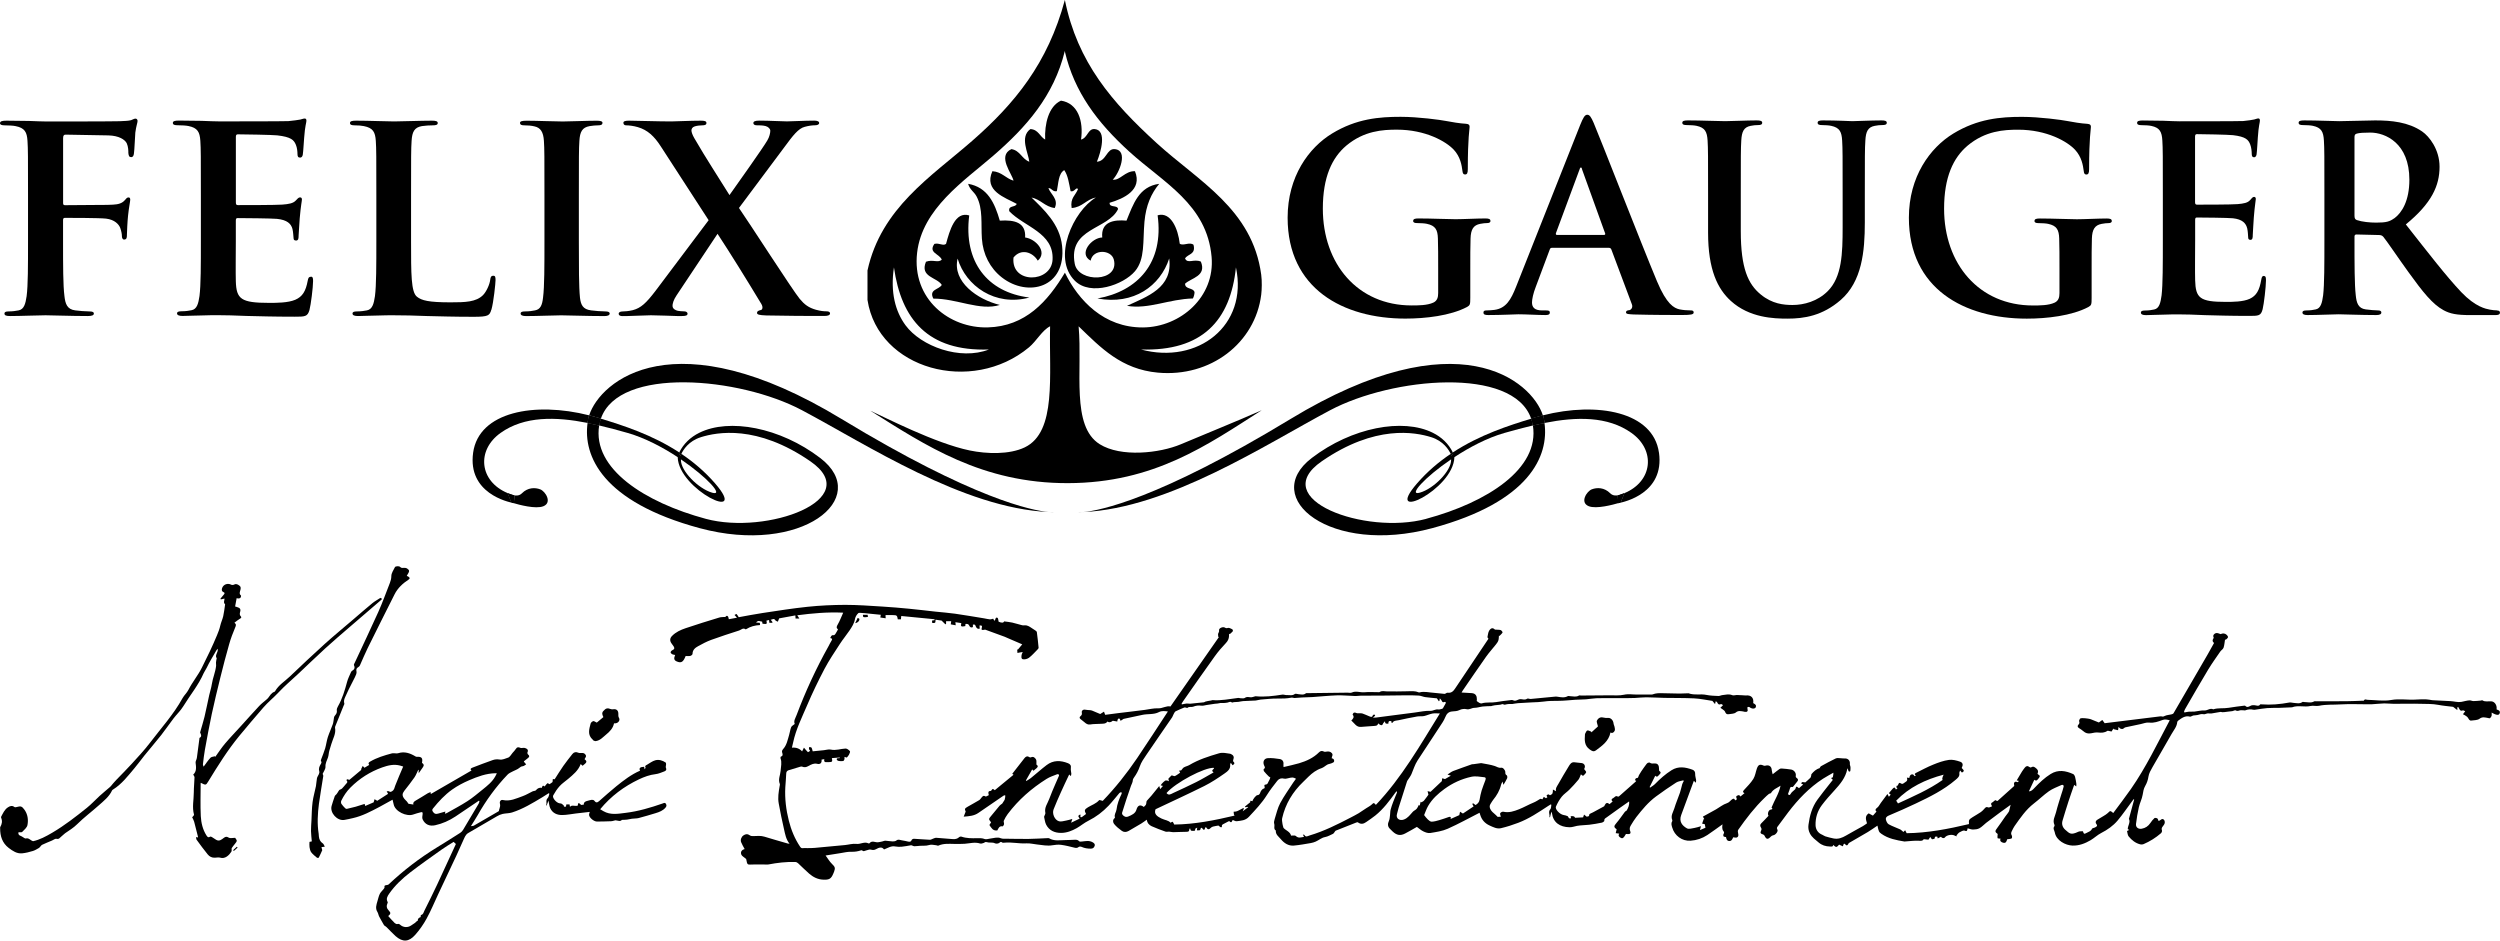 <?xml version="1.0" encoding="UTF-8"?>
<svg id="Ebene_1" data-name="Ebene 1" xmlns="http://www.w3.org/2000/svg" viewBox="0 0 556.66 209.42">
  <defs>
    <style>
      .cls-1 {
        fill: none;
      }

      .cls-1, .cls-2 {
        stroke-width: 0px;
      }
    </style>
  </defs>
  <path class="cls-1" d="M157.17,115.53c13.59,3.66,35.55-4.34,23.26-12.82-11.91-8.22-20.81-6.47-24.36-5.37-2.73.85-3.94,2.85-4.35,3.72,2.65,1.78,5.2,3.93,7.5,6.57,7.79,8.98-8.13,1.45-8.32-5.84-3.36-2.21-7.32-4.3-11.15-5.39-2.09-.6-4.21-1.17-6.34-1.67-1.55,9.65,10.21,17.14,23.76,20.79Z"/>
  <path class="cls-1" d="M352.29,37.81c-.06-.23-.12-.52-.28-.52s-.28.29-.34.52l-5.23,14.1c-.06.23,0,.4.22.4h10.46c.28,0,.34-.17.28-.35l-5.11-14.16Z"/>
  <path class="cls-1" d="M158.59,109.71c2.69.77-1.08-3.43-6.98-7.43,0,.04.01.08.01.13-.06,2.41,3.85,6.42,6.97,7.3Z"/>
  <path class="cls-1" d="M323.84,101.79c-.19,7.29-16.1,14.82-8.31,5.84,2.29-2.64,4.85-4.79,7.49-6.57-.41-.88-1.62-2.88-4.35-3.72-3.55-1.1-12.45-2.85-24.36,5.37-12.3,8.48,9.67,16.48,23.26,12.82,13.55-3.65,25.31-11.15,23.76-20.79-2.12.5-4.25,1.07-6.34,1.67-3.82,1.09-7.78,3.18-11.15,5.39Z"/>
  <path class="cls-1" d="M316.14,109.71c3.12-.89,7.03-4.89,6.97-7.3,0-.05,0-.09.01-.13-5.89,4.01-9.67,8.2-6.98,7.43Z"/>
  <path class="cls-1" d="M254.51,72.9c8.36-.06,16.06-6.79,15.27-15.71-1.03-11.7-10.71-16.51-18.33-23.44-7.12-6.47-12.22-13.26-14.34-22.27-.01-.14.19-.19-.01-.14-2.45,10.02-8.57,16.96-15.97,23.35-6.52,5.64-15.78,11.77-16.92,21.56-1.2,10.35,7.19,16.88,15.75,16.64,8.36-.23,13.31-5.75,17.16-12.19,2.98,6.14,8.69,12.25,17.39,12.19ZM262.69,54.28c.84.56,2.14-.47,3.06.23.59,2.22-1.28,2.01-1.88,3.05.57,1.28,1.95.02,3.52.7,1.32,3.26-2.13,3.61-3.52,4.92,0,1.33,1.83.83,2.11,1.88q-.03.71-.36,1.41c-5.31.12-9.88,2.45-14.68,1.64,4.43-2.07,10.27-3.97,9.4-10.55-1.99,6.09-7.9,10.42-15.98,8.91,8.99-1.6,14.84-7.97,13.4-18.52,2.99-.87,4.56,3.09,4.93,6.33ZM213.24,57.58c-1.24,5.13,4.4,9.11,9.4,10.32-4.42,1.39-9.55-1.43-14.81-1.41-1.06-2.08,1.25-1.97,1.88-3.05-1.06-1.73-4.96-1.71-3.52-5.16,1.56-.58,2.72.34,3.52-.47-.57-1.33-3.05-1.52-1.64-3.51,1.12-.27,1.92.54,2.59,0,.79-2.89,1.98-7.32,5.17-6.33-1.31,10.34,4.04,17.12,13.4,18.28-7.66,2.07-14.17-2.61-15.98-8.67ZM244.03,43.98c-2.17.41-3,2.17-5.4,2.34-.38-2.25.91-2.84,1.41-4.22-.38-.6-.79.76-1.65.47-.34-1.69-.57-3.5-1.41-4.69-1.33.79-1.27,2.95-1.65,4.69-1.03.16-1.04-.68-1.88-.7.46,1.37,2.34,2.46,1.41,4.45-2.21-.29-3.09-1.91-5.17-2.34,2.65,2.6,6.3,5.87,6.81,10.78.98,9.31-7.63,11.53-13.39,7.03-2.66-2.07-4.24-5.16-4.47-8.67-.21-3.24.28-6.62-1.18-9.38-.56-1.06-1.51-1.49-1.88-2.81,4.33.76,5.91,4.27,7.05,8.2,3.35-.22,5.84.43,5.64,3.75,2.32.28,5.07,3.18,2.82,5.16-1.13-1.91-3.71-2.8-5.41-.7-.62,5.96,8.43,5.71,8.7.47.31-6.02-6.31-7.29-9.64-10.78-.29-1.38,1.41-.78,1.65-1.64-2.57-1.4-7.39-2.88-5.41-7.27,2.12.15,2.96,1.59,4.7,2.11-.24-1.45-3.71-5.51-.47-7.03,1.96.32,2.34,2.2,3.99,2.81-.22-1.96-2.2-5.5.24-7.27,1.78.09,2.09,1.67,3.29,2.34-.16-3.44.76-7.41,3.52-8.67,3.75.58,5.05,4.51,4.47,8.67,1.51-.39,1.51-2.51,3.06-2.34,2.75.29,1.35,5.14.47,7.27,2.11-.12,2.14-3,4-2.81,3.03.3,1.02,5.31-.47,6.8,1.6.27,2.73-1.97,4.94-1.88,1.74,4.19-2.55,6.13-5.64,7.03-.09,1.18,1.78.41,1.88,1.41-2.22,4.61-11.18,4.16-9.64,12.19.82,4.27,9.99,4.11,8.7-.94-.59-2.27-4.65-2.41-5.17.23-2.81-1.55.23-5.11,2.59-5.16-.33-3.52,2.6-4,5.4-3.75,1.5-3.66,2.73-7.59,7.29-8.2-1.79,2.15-2.95,4.76-3.29,8.44-.4,4.34.17,8.31-2.11,11.02-2.56,3.03-9.87,5.63-13.4,2.11-5.14-5.12-.3-15.55,4.7-18.52Z"/>
  <path class="cls-1" d="M254.04,77.82c12.67,3.39,23.91-5.34,21.15-18.28-1.23,11.9-7.57,18.7-21.15,18.28Z"/>
  <path class="cls-1" d="M527.78,29.5c-1.42,0-2.44.06-3.01.23-.4.12-.51.35-.51.8v17.42c0,.63.11.86.51,1.03,1.19.4,2.89.57,4.32.57,2.27,0,3.01-.23,4.04-.98,1.7-1.26,3.35-3.9,3.35-8.6,0-8.14-5.34-10.49-8.7-10.49Z"/>
  <path class="cls-1" d="M199.05,59.54c-.84,5.57.32,9.82,2.58,12.89,3.45,4.68,12.15,7.89,18.57,5.39-13.63.47-19.52-6.78-21.15-18.28Z"/>
  <path class="cls-2" d="M234.61,114.06c-.37,0-.74-.03-1.11-.05.75.07,1.11.05,1.11.05Z"/>
  <path class="cls-2" d="M114.41,112.03s-.04,0-.12-.02c1.22.37,5,1.4,6.7.71,2.03-.82.45-3.33-.7-3.76-1.15-.44-2.77-.44-4.08.88-.55.55-1.24.57-1.85.43.06.02.12.04.18.06l-.12,1.71Z"/>
  <path class="cls-2" d="M114.29,112.01c.08.01.12.02.12.02l.12-1.71c-.06-.02-.12-.04-.18-.06-.22-.05-.42-.12-.61-.2-.23-.08-.47-.16-.69-.25l.84,2.08s.15.05.4.12Z"/>
  <path class="cls-2" d="M114.29,112.01c.08.01.12.02.12.02l.12-1.71c-.06-.02-.12-.04-.18-.06-.22-.05-.42-.12-.61-.2-.23-.08-.47-.16-.69-.25l.84,2.08s.15.05.4.12Z"/>
  <path class="cls-2" d="M241.23,114.01c-.37.02-.74.04-1.11.05,0,0,.35.02,1.11-.05Z"/>
  <path class="cls-2" d="M30.17,26.41c-.31,0-.62.23-.99.35-.62.17-1.36.17-2.53.23-1.42.06-13.97.06-16.32.06-.87,0-2.29-.06-3.89-.12-1.61,0-3.4-.06-5.01-.06C.5,26.87,0,26.99,0,27.45H0c0,.34.43.46,1.05.46.87,0,1.92.06,2.41.17,2.04.4,2.54,1.32,2.66,3.28.12,1.84.12,3.45.12,12.2v10.13c0,5.52,0,9.84-.31,12.25-.25,1.67-.56,2.94-1.79,3.17-.56.11-1.3.23-2.22.23-.68,0-.93.17-.93.46,0,.46.43.57,1.3.57,2.35,0,6.25-.17,7.85-.17s5.5.17,9.4.17c.93,0,1.36-.17,1.36-.57,0-.29-.25-.46-1.05-.46-.87,0-2.22-.12-3.09-.23-1.85-.23-2.22-1.49-2.41-3.17-.31-2.41-.31-6.73-.31-12.25v-4.66c0-.4.12-.52.43-.52,1.05,0,7.61,0,9.15.17,1.92.23,2.84,1.27,3.15,2.07.25.69.37,1.38.37,1.78s.12.81.5.81c.62,0,.62-.57.62-1.1,0-.4.12-3.05.25-4.2.18-1.78.49-3.22.49-3.56s-.12-.52-.37-.52c-.37,0-.5.23-.8.57-.62.75-1.48.98-2.66,1.04-.86.06-1.73.06-2.78.06l-7.91.06c-.37,0-.43-.17-.43-.52v-14.38c0-.64.19-.81.56-.81l9.52.17c2.35.06,3.65.92,4.08,1.73.37.81.37,1.73.37,2.19.06.63.19.92.62.92s.56-.35.62-.8c.12-.69.25-4.09.31-4.66.19-1.49.5-2.19.5-2.59,0-.29-.18-.52-.43-.52Z"/>
  <path class="cls-2" d="M69.2,61.63c-.43,0-.56.23-.68.86-.43,2.36-1.17,3.57-2.78,4.26s-4.2.69-5.81.69c-6.31,0-7.3-.86-7.42-4.83-.06-1.67,0-6.96,0-8.92v-4.55c0-.35.06-.58.37-.58,1.48,0,7.61.06,8.78.17,2.29.23,3.15,1.09,3.46,2.24.18.75.18,1.5.25,2.07,0,.29.12.52.56.52.56,0,.56-.63.56-1.09,0-.4.19-2.7.25-3.86.25-2.93.49-3.85.49-4.2s-.19-.46-.43-.46c-.31,0-.56.29-.99.75-.56.57-1.48.75-2.97.86-1.42.11-8.53.11-9.89.11-.37,0-.43-.23-.43-.63v-14.56c0-.4.12-.57.43-.57,1.23,0,7.73.11,8.78.23,3.09.35,3.71,1.04,4.14,2.07.31.69.37,1.67.37,2.07,0,.52.12.81.56.81s.56-.35.62-.64c.12-.69.25-3.22.31-3.8.19-2.65.5-3.34.5-3.74,0-.29-.06-.52-.37-.52s-.68.17-.99.23c-.5.11-1.49.23-2.66.35-1.17.06-13.48.06-15.45.06-.87,0-2.29-.06-3.9-.12-1.54,0-3.34-.06-5.01-.06-.93,0-1.36.12-1.36.52s.37.52,1.05.52c.87,0,1.92.06,2.41.17,2.04.4,2.53,1.33,2.66,3.28.12,1.84.12,3.45.12,12.2v10.13c0,5.29,0,9.84-.31,12.25-.25,1.67-.55,2.93-1.79,3.16-.56.12-1.3.23-2.22.23-.74,0-.99.17-.99.46,0,.4.43.58,1.23.58,1.24,0,2.84-.11,4.27-.11,1.48-.06,2.84-.06,3.52-.06,1.86,0,3.77.06,6.43.17,2.66.06,6.06.17,10.7.17,2.35,0,2.91,0,3.34-1.49.31-1.15.8-5.06.8-6.39,0-.57,0-1.04-.5-1.04Z"/>
  <path class="cls-2" d="M109.41,68.99c.5-1.67.93-5.98.93-6.61,0-.69-.06-.98-.5-.98-.5,0-.62.35-.68.86-.12,1.09-.87,2.71-1.61,3.45-1.55,1.55-3.96,1.61-7.24,1.61-4.82,0-6.43-.4-7.48-1.26-1.3-1.04-1.3-5.01-1.3-12.37v-10.13c0-8.75,0-10.36.12-12.2.12-2.01.62-2.99,2.29-3.28.74-.12,1.73-.17,2.41-.17.74,0,1.12-.12,1.12-.52s-.43-.52-1.3-.52c-2.41,0-6.93.17-8.41.17-1.67,0-5.56-.17-8.47-.17-.93,0-1.36.12-1.36.52s.37.52,1.05.52c.81,0,1.55.06,2.04.17,2.04.4,2.53,1.32,2.66,3.28.12,1.84.12,3.45.12,12.2v10.13c0,5.29,0,9.84-.31,12.25-.25,1.67-.56,2.94-1.79,3.17-.56.11-1.3.23-2.22.23-.74,0-.99.17-.99.46,0,.4.43.57,1.23.57,1.24,0,2.84-.11,4.27-.11,1.48-.06,2.85-.06,3.52-.06,2.54,0,4.76.06,7.54.17,2.78.06,5.99.17,10.45.17,3.21,0,3.52-.28,3.89-1.55Z"/>
  <path class="cls-2" d="M116.79,27.91c.74,0,1.54.06,2.22.23,1.36.29,1.98,1.27,2.1,3.22.12,1.84.12,3.45.12,12.2v10.13c0,5.58,0,10.13-.31,12.54-.18,1.67-.56,2.65-1.79,2.88-.56.12-1.3.23-2.22.23-.74,0-.99.17-.99.46,0,.4.43.58,1.24.58,2.47,0,6.37-.17,7.79-.17,1.67,0,5.57.17,9.64.17.68,0,1.17-.17,1.17-.58,0-.29-.31-.46-.99-.46-.93,0-2.29-.12-3.15-.23-1.86-.23-2.29-1.26-2.48-2.82-.25-2.47-.25-7.02-.25-12.6v-10.13c0-8.75,0-10.36.12-12.2.12-2.01.62-2.99,2.29-3.28.74-.11,1.24-.17,1.86-.17s.99-.12.99-.57c0-.35-.5-.46-1.3-.46-2.35,0-6,.17-7.54.17-1.79,0-5.69-.17-8.04-.17-.99,0-1.48.12-1.48.46,0,.46.37.57.99.57Z"/>
  <path class="cls-2" d="M138.69,70.37h1.05c.99,0,4.02-.17,5.19-.17,1.54,0,5.44.17,5.81.17h1.11c.8,0,1.24-.11,1.24-.52,0-.35-.37-.52-.74-.52-.5,0-1.05-.06-1.42-.12-.56-.12-1.11-.46-1.17-.98-.06-.63.25-1.5.86-2.42l9.15-13.75c2.84,4.32,6.37,10.01,9.77,15.65.43.75.19,1.27-.12,1.32-.56.12-.86.29-.86.63,0,.4.5.52,2.1.58,4.76.11,9.65.11,11.13.11h1.86c.68,0,1.17-.17,1.17-.57,0-.35-.37-.46-.8-.46-.56,0-1.3-.06-2.35-.35-1.61-.46-2.54-1.15-3.59-2.41-1.54-1.84-11.56-17.44-13.54-20.25l10.14-13.58c1.86-2.53,3.09-4.14,4.51-4.49.86-.23,1.61-.34,2.22-.34s.99-.17.99-.52-.43-.52-1.11-.52c-2.29,0-4.82.17-6.06.17s-3.77-.17-6.18-.17c-.86,0-1.3.17-1.3.52,0,.4.37.52.74.52.49,0,1.36,0,1.98.17.62.17,1.05.63,1.05,1.04,0,.46-.18,1.38-.68,2.19-.93,1.61-6.61,9.61-8.41,12.14-2.41-3.91-5.2-8.11-7.85-12.71-.37-.63-.62-1.32-.62-1.67s.18-.75.74-.92c.5-.17,1.3-.23,1.67-.23.56,0,.93-.12.93-.52s-.37-.52-1.24-.52c-2.29,0-5.75.17-6.61.17-2.91,0-7.91-.17-9.4-.17-.8,0-1.24.12-1.24.46,0,.4.25.58.62.58.62,0,1.61.11,2.6.4,2.16.63,3.65,2.01,5.13,4.32l10.63,16.4-11.81,15.71c-2.1,2.76-3.28,3.85-5.07,4.32-.93.23-1.85.29-2.29.29-.49,0-.86.17-.86.52s.31.52.93.52Z"/>
  <path class="cls-2" d="M312.94,70.94c4.43,0,10-.63,13.7-2.58.68-.4.74-.52.74-2.06v-6.31c0-2.87,0-5.16.06-6.88.06-2.01.62-2.98,2.16-3.27.68-.12,1.08-.17,1.53-.17.4,0,.74-.12.74-.46,0-.46-.4-.57-1.14-.57-1.87,0-4.88.17-6.64.17s-5.29-.17-8.24-.17c-.8,0-1.19.11-1.19.57,0,.34.34.46.85.46.8,0,1.76.06,2.22.17,1.88.4,2.39,1.32,2.44,3.27.06,1.72.06,3.9.06,6.76v5.39c0,.97-.22,1.72-1.08,2.12-1.37.63-3.36.63-4.83.63-11.99,0-19.77-9.23-19.77-21.55,0-7.05,2.05-11.35,5.23-14.04,3.98-3.32,8.13-3.55,11.25-3.55,6.42,0,10.97,2.64,12.68,4.47,1.48,1.6,1.76,3.44,1.93,4.76.06.46.17.75.57.75.45,0,.62-.29.62-1.2,0-7.17.4-8.77.4-9.4,0-.4-.12-.63-.8-.69-1.31-.06-3.3-.4-4.49-.63-1.14-.23-6.14-.92-10.06-.92-4.77,0-9.83.4-15.28,3.72-5.17,3.15-9.89,9.57-9.89,18.74,0,15.82,12.34,22.47,26.26,22.47Z"/>
  <path class="cls-2" d="M376.34,69.11c-.69,0-1.54-.06-2.39-.23-1.19-.28-2.84-1.09-5-6.25-3.64-8.71-12.73-32.1-14.09-35.25-.57-1.32-.91-1.83-1.43-1.83-.56,0-.91.63-1.59,2.3l-14.26,35.99c-1.14,2.87-2.22,4.81-4.83,5.16-.45.06-1.25.12-1.76.12-.46,0-.68.12-.68.46,0,.46.34.57,1.08.57,2.95,0,6.08-.17,6.7-.17,1.77,0,4.22.17,6.03.17.63,0,.97-.12.97-.57,0-.34-.17-.46-.85-.46h-.85c-1.76,0-2.27-.75-2.27-1.78,0-.69.28-2.06.85-3.5l3.07-8.2c.12-.35.23-.46.52-.46h12.67c.29,0,.45.11.57.4l4.55,12.15c.28.69-.11,1.2-.51,1.32-.57.06-.79.17-.79.51,0,.4.68.4,1.71.46,4.55.12,8.69.12,10.74.12s2.62-.12,2.62-.57c0-.4-.28-.46-.74-.46ZM357.13,52.31h-10.46c-.22,0-.28-.17-.22-.4l5.23-14.1c.06-.23.17-.52.34-.52s.23.29.28.52l5.11,14.16c.06.17,0,.35-.28.35Z"/>
  <path class="cls-2" d="M418.93,26.81c-2.22,0-5.8.17-6.48.17-.06,0-3.64-.17-6.54-.17-.8,0-1.19.12-1.19.52s.34.52.97.52,1.59.06,2.05.17c1.87.4,2.33,1.32,2.44,3.27.11,1.83.11,3.44.11,12.15v7.16c0,5.91-.17,11.06-3.3,14.21-2.28,2.29-5.34,3.1-7.85,3.1-1.93,0-4.55-.23-7.1-2.35-2.79-2.29-4.43-5.79-4.43-14.1v-8.02c0-8.71,0-10.32.11-12.15.11-2,.57-2.98,2.1-3.27.68-.12,1.02-.17,1.65-.17.57,0,.91-.12.91-.52s-.4-.52-1.25-.52c-2.05,0-5.63.17-6.99.17-1.71,0-5.29-.17-8.3-.17-.85,0-1.25.12-1.25.52s.34.52.96.52c.8,0,1.76.06,2.22.17,1.87.4,2.33,1.32,2.45,3.27.11,1.83.11,3.44.11,12.15v8.37c0,8.31,2.16,12.55,5.06,15.19,4.15,3.78,9.6,3.95,12.62,3.95,3.69,0,7.78-.63,11.82-4.13,4.78-4.13,5.4-10.89,5.4-17.25v-6.13c0-8.71,0-10.32.12-12.15.11-2,.57-2.98,2.1-3.27.68-.12,1.02-.17,1.65-.17.68,0,1.02-.12,1.02-.52s-.4-.52-1.19-.52Z"/>
  <path class="cls-2" d="M469.09,48.65c-1.87,0-4.89.17-6.65.17s-5.29-.17-8.24-.17c-.79,0-1.19.11-1.19.57,0,.34.34.46.85.46.79,0,1.76.06,2.21.17,1.88.4,2.39,1.32,2.44,3.27.06,1.72.06,3.9.06,6.76v5.39c0,.97-.23,1.72-1.08,2.12-1.36.63-3.35.63-4.83.63-11.99,0-19.78-9.23-19.78-21.55,0-7.05,2.05-11.35,5.23-14.04,3.98-3.32,8.13-3.55,11.26-3.55,6.42,0,10.97,2.64,12.67,4.47,1.48,1.6,1.76,3.44,1.94,4.76.05.46.16.75.56.75.45,0,.63-.29.63-1.2,0-7.17.4-8.77.4-9.4,0-.4-.12-.63-.8-.69-1.31-.06-3.3-.4-4.49-.63-1.14-.23-6.14-.92-10.06-.92-4.77,0-9.83.4-15.29,3.72-5.17,3.15-9.89,9.57-9.89,18.74,0,15.82,12.33,22.47,26.26,22.47,4.43,0,10-.63,13.69-2.58.69-.4.74-.52.74-2.06v-6.31c0-2.87,0-5.16.06-6.88.06-2.01.63-2.98,2.16-3.27.68-.12,1.08-.17,1.53-.17.4,0,.74-.12.74-.46,0-.46-.4-.57-1.13-.57Z"/>
  <path class="cls-2" d="M504.12,61.43c-.4,0-.51.23-.62.86-.4,2.35-1.08,3.55-2.56,4.24s-3.87.69-5.34.69c-5.8,0-6.71-.86-6.82-4.81-.06-1.66,0-6.94,0-8.88v-4.53c0-.34.06-.57.34-.57,1.36,0,6.99.06,8.07.17,2.1.23,2.89,1.09,3.18,2.24.17.74.17,1.49.22,2.06,0,.28.12.51.51.51.51,0,.51-.63.51-1.09,0-.4.17-2.7.23-3.84.23-2.92.45-3.84.45-4.18s-.18-.46-.4-.46c-.28,0-.51.29-.91.75-.51.57-1.36.74-2.73.86-1.31.12-7.85.12-9.09.12-.34,0-.4-.23-.4-.63v-14.5c0-.4.11-.57.4-.57,1.14,0,7.1.11,8.07.23,2.84.34,3.41,1.03,3.81,2.06.28.69.34,1.66.34,2.06,0,.52.12.8.51.8s.51-.35.57-.63c.11-.69.23-3.21.28-3.78.17-2.64.46-3.32.46-3.73,0-.29-.06-.51-.34-.51s-.63.17-.91.23c-.46.12-1.37.23-2.45.35-1.08.06-12.39.06-14.21.06-.8,0-2.11-.06-3.58-.12-1.42,0-3.07-.06-4.6-.06-.85,0-1.25.12-1.25.52s.34.52.97.52c.79,0,1.76.06,2.21.17,1.87.4,2.33,1.32,2.44,3.27.11,1.83.11,3.44.11,12.15v10.09c0,5.27,0,9.8-.28,12.21-.23,1.66-.51,2.92-1.65,3.15-.51.12-1.19.23-2.05.23-.68,0-.91.17-.91.46,0,.4.4.57,1.14.57,1.14,0,2.62-.11,3.93-.11,1.36-.06,2.61-.06,3.24-.06,1.7,0,3.46.06,5.91.17,2.44.06,5.57.17,9.83.17,2.16,0,2.67,0,3.06-1.49.29-1.15.74-5.05.74-6.36,0-.57,0-1.03-.45-1.03Z"/>
  <path class="cls-2" d="M555.98,69.11c-.46,0-.97-.06-1.59-.17-.86-.17-3.18-.57-6.36-3.9-3.36-3.55-7.28-8.65-12.34-15.07,5.74-4.7,7.51-8.6,7.51-12.84,0-3.84-2.28-6.76-3.87-7.85-3.07-2.12-6.88-2.47-10.46-2.47-1.76,0-6.08.17-8.01.17-1.2,0-4.77-.17-7.79-.17-.85,0-1.25.12-1.25.52s.34.52.97.52c.8,0,1.76.06,2.22.17,1.87.4,2.33,1.32,2.44,3.27.11,1.83.11,3.44.11,12.15v10.09c0,5.27,0,9.8-.28,12.21-.23,1.66-.51,2.92-1.65,3.15-.51.12-1.19.23-2.05.23-.68,0-.91.17-.91.46,0,.4.4.57,1.14.57,2.28,0,5.85-.17,6.93-.17.85,0,5.06.17,8.36.17.74,0,1.14-.17,1.14-.57,0-.29-.23-.46-.69-.46-.69,0-1.93-.12-2.79-.23-1.7-.23-2.05-1.49-2.22-3.15-.28-2.41-.28-6.94-.28-12.27v-.8c0-.34.17-.46.45-.46l4.94.12c.4,0,.74.06,1.03.4.73.86,3.35,4.76,5.63,7.91,3.18,4.41,5.34,7.11,7.78,8.43,1.48.8,2.9,1.09,6.08,1.09h5.4c.68,0,1.08-.11,1.08-.57h0c0-.29-.23-.46-.68-.46ZM533.13,48.59c-1.03.74-1.76.98-4.04.98-1.43,0-3.13-.17-4.32-.57-.4-.17-.51-.4-.51-1.03v-17.42c0-.46.11-.69.51-.8.57-.17,1.59-.23,3.01-.23,3.36,0,8.7,2.35,8.7,10.49,0,4.7-1.65,7.34-3.35,8.6Z"/>
  <path class="cls-2" d="M156.07,97.34c3.55-1.1,12.45-2.85,24.36,5.37,12.3,8.48-9.67,16.48-23.26,12.82-13.55-3.65-25.31-11.15-23.76-20.79-.86-.2-1.72-.39-2.58-.56-1.01,7.29,3.22,17.56,24.99,23.43,22.65,6.1,38.48-6.71,26.83-15.62-8.94-6.84-20.31-8.93-26.95-5.62-1.97.98-3.51,2.44-4.46,4.38.16.1.31.22.47.32.41-.88,1.62-2.88,4.35-3.72Z"/>
  <path class="cls-2" d="M131.19,92.48c.7.18,1.4.37,2.1.58.16.05.34.1.51.15,4-11.66,30.85-9.27,44.79-1.86,14.45,7.67,35.83,21.78,54.91,22.66-3.62-.33-16.63-2.83-46.1-20.71-37.35-22.66-53.76-8.44-56.21-.83Z"/>
  <path class="cls-2" d="M131.19,92.48c-12.15-3.08-24.57-.81-25.84,8.31-1.26,9.04,7.8,11,8.94,11.21-.25-.07-.4-.12-.4-.12l-.84-2.08c-6.35-2.64-7-9.56-1.58-13.41,5.3-3.77,12.23-3.63,19.36-2.22.04-.29.09-.58.14-.87.05-.26.13-.54.22-.83Z"/>
  <path class="cls-2" d="M133.41,94.73c2.12.5,4.25,1.07,6.34,1.67,3.82,1.09,7.78,3.18,11.15,5.39.19,7.29,16.1,14.82,8.32,5.84-2.29-2.64-4.85-4.79-7.5-6.57-.12.26-.18.43-.18.43l-.37-.61s.05-.09.07-.14c-6.05-3.96-12.52-6.01-17.45-7.52-.16.46-.29.93-.38,1.43,0,.03,0,.06-.01.08ZM158.59,109.71c-3.12-.89-7.03-4.89-6.97-7.3,0-.05,0-.09-.01-.13,5.89,4.01,9.66,8.2,6.98,7.43Z"/>
  <path class="cls-2" d="M151.54,101.49s.06-.17.18-.43c-.16-.11-.31-.22-.47-.32-.02.05-.05.09-.07.14l.37.61Z"/>
  <path class="cls-2" d="M151.54,101.49s.06-.17.18-.43c-.16-.11-.31-.22-.47-.32-.02.05-.05.09-.07.14l.37.61Z"/>
  <path class="cls-2" d="M131.19,92.48c-.09.29-.17.56-.22.83-.06.28-.1.57-.14.87.86.17,1.72.36,2.58.56,0-.03,0-.06.01-.08.08-.5.22-.97.38-1.43-.17-.05-.34-.1-.51-.15-.7-.21-1.4-.4-2.1-.58Z"/>
  <path class="cls-2" d="M131.19,92.48c-.09.29-.17.56-.22.83-.06.28-.1.57-.14.87.86.17,1.72.36,2.58.56,0-.03,0-.06.01-.08.08-.5.22-.97.38-1.43-.17-.05-.34-.1-.51-.15-.7-.21-1.4-.4-2.1-.58Z"/>
  <path class="cls-2" d="M262.97,98.91c-4.83,2.04-13.4,2.94-18.1,0-6.43-4.03-3.82-16.31-4.7-26.25,4.96,4.8,9.51,9.56,17.63,10.31,11.77,1.09,21.69-6.61,23.03-17.35.14-1.11.19-3.04,0-4.45-1.95-14.61-14.01-20.84-23.27-29.3-9.92-9.06-17.65-17.97-20.45-31.88-3.79,14.13-11.2,23.12-20.68,31.41-9.12,7.96-20.23,14.91-23.27,28.83v6.56c2.38,15.46,23.22,21.13,35.96,10.55,1.66-1.38,2.93-3.81,4.7-4.69-.27,10.81,1.54,23.51-5.64,26.96-3.43,1.65-8.5,1.47-12.22.7-7.73-1.59-19.03-7.45-22.16-8.85,12.3,7.72,24.86,16.17,44.02,16.12,19.2-.05,31.08-8.55,43.13-16.24-5.55,2.46-12.19,5.12-17.98,7.57ZM275.2,59.54c2.75,12.94-8.48,21.68-21.15,18.28,13.58.42,19.92-6.38,21.15-18.28ZM201.63,72.43c-2.26-3.07-3.42-7.32-2.58-12.89,1.63,11.5,7.52,18.75,21.15,18.28-6.42,2.5-15.12-.71-18.57-5.39ZM237.12,60.71c-3.85,6.44-8.79,11.96-17.16,12.19-8.56.24-16.95-6.29-15.75-16.64,1.14-9.8,10.4-15.93,16.92-21.56,7.39-6.39,13.52-13.33,15.97-23.35.2-.04,0,0,.01.14,2.11,9.01,7.22,15.79,14.34,22.27,7.62,6.93,17.3,11.73,18.33,23.44.79,8.91-6.92,15.64-15.27,15.71-8.7.06-14.41-6.05-17.39-12.19Z"/>
  <path class="cls-2" d="M252.72,60.39c2.28-2.7,1.72-6.67,2.11-11.02.34-3.68,1.5-6.29,3.29-8.44-4.56.61-5.79,4.54-7.29,8.2-2.8-.25-5.74.23-5.4,3.75-2.35.04-5.39,3.61-2.59,5.16.52-2.64,4.59-2.5,5.17-.23,1.3,5.05-7.88,5.2-8.7.94-1.54-8.03,7.42-7.58,9.64-12.19-.1-1-1.97-.22-1.88-1.41,3.09-.9,7.38-2.85,5.64-7.03-2.21-.09-3.33,2.14-4.94,1.88,1.49-1.49,3.51-6.5.47-6.8-1.85-.18-1.88,2.69-4,2.81.88-2.13,2.28-6.98-.47-7.27-1.55-.16-1.55,1.95-3.06,2.34.59-4.16-.71-8.1-4.47-8.67-2.77,1.26-3.68,5.23-3.52,8.67-1.2-.67-1.51-2.25-3.29-2.34-2.44,1.76-.46,5.31-.24,7.27-1.66-.61-2.04-2.5-3.99-2.81-3.25,1.53.23,5.58.47,7.03-1.75-.52-2.58-1.96-4.7-2.11-1.98,4.39,2.84,5.87,5.41,7.27-.24.86-1.94.26-1.65,1.64,3.33,3.49,9.94,4.76,9.64,10.78-.27,5.24-9.32,5.49-8.7-.47,1.7-2.1,4.27-1.21,5.41.7,2.25-1.97-.5-4.87-2.82-5.16.2-3.32-2.29-3.97-5.64-3.75-1.14-3.94-2.72-7.44-7.05-8.2.37,1.33,1.32,1.75,1.88,2.81,1.46,2.75.96,6.13,1.18,9.38.23,3.51,1.81,6.6,4.47,8.67,5.77,4.49,14.37,2.28,13.39-7.03-.51-4.92-4.17-8.18-6.81-10.78,2.08.43,2.96,2.05,5.17,2.34.93-1.99-.95-3.08-1.41-4.45.84.03.85.87,1.88.7.37-1.74.32-3.9,1.65-4.69.84,1.19,1.07,3,1.41,4.69.86.29,1.26-1.07,1.65-.47-.5,1.38-1.79,1.96-1.41,4.22,2.41-.17,3.23-1.93,5.4-2.34-5,2.96-9.84,13.4-4.7,18.52,3.52,3.52,10.84.92,13.4-2.11Z"/>
  <path class="cls-2" d="M215.82,47.97c-3.19-.99-4.38,3.43-5.17,6.33-.66.54-1.47-.27-2.59,0-1.41,2,1.08,2.18,1.64,3.51-.81.81-1.97-.11-3.52.47-1.43,3.45,2.46,3.43,3.52,5.16-.63,1.08-2.94.97-1.88,3.05,5.26-.02,10.39,2.8,14.81,1.41-5-1.2-10.64-5.19-9.4-10.32,1.81,6.06,8.32,10.74,15.98,8.67-9.36-1.16-14.7-7.94-13.4-18.28Z"/>
  <path class="cls-2" d="M244.36,66.46c8.09,1.51,14-2.81,15.98-8.91.87,6.58-4.97,8.48-9.4,10.55,4.8.82,9.37-1.52,14.68-1.64q.34-.7.36-1.41c-.28-1.05-2.11-.55-2.11-1.88,1.4-1.31,4.84-1.66,3.52-4.92-1.57-.68-2.96.58-3.52-.7.6-1.04,2.46-.83,1.88-3.05-.91-.7-2.22.32-3.06-.23-.37-3.24-1.94-7.2-4.93-6.33,1.44,10.55-4.4,16.92-13.4,18.52Z"/>
  <path class="cls-2" d="M323.2,101.49l.37-.61s-.05-.09-.07-.14c-.16.1-.31.22-.47.32.12.26.18.43.18.43Z"/>
  <path class="cls-2" d="M323.2,101.49l.37-.61s-.05-.09-.07-.14c-.16.1-.31.22-.47.32.12.26.18.43.18.43Z"/>
  <path class="cls-2" d="M343.54,92.48c-.7.18-1.4.37-2.1.58-.16.05-.34.1-.51.15.16.46.29.93.38,1.43,0,.03,0,.06.01.08.86-.2,1.72-.39,2.58-.56-.04-.29-.09-.58-.14-.87-.05-.26-.13-.54-.22-.83Z"/>
  <path class="cls-2" d="M343.54,92.48c-.7.18-1.4.37-2.1.58-.16.05-.34.1-.51.15.16.46.29.93.38,1.43,0,.03,0,.06.01.08.86-.2,1.72-.39,2.58-.56-.04-.29-.09-.58-.14-.87-.05-.26-.13-.54-.22-.83Z"/>
  <g>
    <path class="cls-1" d="M316.14,109.71c3.12-.89,7.03-4.89,6.97-7.3,0-.05,0-.09.01-.13-5.89,4.01-9.67,8.2-6.98,7.43Z"/>
    <path class="cls-1" d="M323.84,101.79c-.19,7.29-16.1,14.82-8.31,5.84,2.29-2.64,4.85-4.79,7.49-6.57-.41-.88-1.62-2.88-4.35-3.72-3.55-1.1-12.45-2.85-24.36,5.37-12.3,8.48,9.67,16.48,23.26,12.82,13.55-3.65,25.31-11.15,23.76-20.79-2.12.5-4.25,1.07-6.34,1.67-3.82,1.09-7.78,3.18-11.15,5.39Z"/>
    <path class="cls-1" d="M323.2,101.49l.37-.61s-.05-.09-.07-.14c-.16.1-.31.22-.47.32.12.26.18.43.18.43Z"/>
    <path class="cls-1" d="M343.54,92.48c-.7.18-1.4.37-2.1.58-.16.05-.34.1-.51.15.16.46.29.93.38,1.43,0,.03,0,.06.01.08.86-.2,1.72-.39,2.58-.56-.04-.29-.09-.58-.14-.87-.05-.26-.13-.54-.22-.83Z"/>
    <path class="cls-2" d="M317.57,115.53c-13.59,3.66-35.55-4.34-23.26-12.82,11.91-8.22,20.81-6.47,24.36-5.37,2.74.85,3.94,2.85,4.35,3.72.16-.11.31-.22.47-.32-.95-1.95-2.49-3.4-4.46-4.38-6.64-3.31-18.01-1.22-26.95,5.62-11.65,8.91,4.18,21.73,26.83,15.62,21.77-5.87,26-16.13,24.99-23.43-.86.17-1.72.36-2.58.56,1.55,9.65-10.21,17.14-23.76,20.79Z"/>
    <path class="cls-2" d="M343.54,92.48c-2.45-7.62-18.87-21.83-56.21.83-29.48,17.88-42.49,20.38-46.1,20.71,19.08-.88,40.46-14.99,54.91-22.66,13.94-7.4,40.79-9.8,44.79,1.86.17-.05.34-.1.51-.15.7-.21,1.4-.41,2.1-.58Z"/>
    <path class="cls-2" d="M369.39,100.8c-1.27-9.12-13.69-11.4-25.84-8.32.09.29.17.56.22.83.06.28.1.57.14.87,7.13-1.41,14.06-1.54,19.36,2.22,5.41,3.85,4.77,10.77-1.58,13.41l-.84,2.08s-.15.05-.39.12c1.15-.21,10.2-2.18,8.94-11.21Z"/>
    <path class="cls-2" d="M323.2,101.49s-.05-.17-.18-.43c-2.65,1.78-5.2,3.93-7.49,6.57-7.79,8.98,8.13,1.45,8.31-5.84,3.36-2.21,7.32-4.3,11.15-5.39,2.09-.6,4.22-1.17,6.34-1.67,0-.03,0-.06-.01-.08-.08-.5-.22-.97-.38-1.43-4.92,1.51-11.39,3.56-17.45,7.52.02.05.05.09.07.14l-.37.61ZM323.11,102.4c.06,2.41-3.85,6.42-6.97,7.3-2.69.77,1.08-3.43,6.98-7.43,0,.04-.01.08-.01.13Z"/>
    <path class="cls-2" d="M360.2,110.32c.06-.02.11-.04.18-.06-.6.14-1.3.12-1.85-.43-1.32-1.32-2.93-1.31-4.08-.88s-2.74,2.94-.7,3.76c1.69.69,5.48-.35,6.7-.71-.08.01-.12.02-.12.02l-.12-1.71Z"/>
  </g>
  <path class="cls-2" d="M361.68,109.81c-.22.09-.46.17-.69.25-.19.08-.39.15-.61.21-.06.02-.11.04-.18.06l.12,1.71s.04,0,.12-.02c.24-.07.39-.12.39-.12l.84-2.08Z"/>
  <g id="E1wK1B.tif">
    <g>
      <path class="cls-2" d="M222.04,184.91c-.97.13-1.3-.58-1.74-1.21.13-.2.27-.43.38-.6-.17-.26-.43-.48-.44-.7,0-.21.23-.45.39-.65.64-.79,1.29-1.58,1.95-2.36.15-.18.38-.3.57-.45.05-.04.07-.1.1-.15.15-.23.3-.46.45-.7.04-.18.09-.4.13-.62.02-.13,0-.27,0-.4-.12.03-.27.02-.37.09-1.87,1.27-3.74,2.55-5.6,3.84-.96.67-2.04.74-3.28.84.17-.43.28-.72.44-1.13-.26-.6-.24-.69.49-1.11.84-.48,1.69-.94,2.52-1.44.2-.12.34-.35.5-.54.24-.28.42-.59.9-.28.13.09.5-.19.74-.29-.13-.51-.23-.92.42-.94.07,0,.16-.09.19-.16.2-.41.44-.27.72,0,1.39-1.14,2.76-2.28,4.18-3.44-.14-.1-.24-.17-.29-.21.92-1.17,1.81-2.32,2.71-3.47.29-.37.62-.56,1.08-.25.09.06.27.1.36.06.56-.29.92.09,1.14.45.16.27.07.69.09,1.15.5.37.44.55-.66,1.38-.09-.1-.18-.2-.28-.3-.46.82-.93,1.63-1.39,2.44.03.05.05.09.08.14.34-.22.7-.4,1.01-.65,1.18-.95,2.3-1.97,3.51-2.89,1.48-1.13,3.11-1.08,4.77-.42.5.2.72.51.63,1.1-.06.4.08.83.11,1.24,0,.18-.07.36-.1.53-.13-.12-.25-.24-.38-.36-.02-.02-.06-.02,0,0-.63,1.34-1.27,2.66-1.86,3.99-.56,1.25-1.11,2.5-1.61,3.77-.38.95.23,2.39,1.21,2.66.48.13,1.06-.07,1.58-.16.42-.07.83-.21,1.38-.36-.11.35-.16.5-.27.84.73-.35,1.33-.64,1.9-.91-.13-.24-.3-.42-.29-.58,0-.12.24-.23.38-.34.04.03.07.06.11.08-.01.09-.04.19-.04.28,0,.08.01.22.05.23.09.03.22.03.29-.02.32-.22.62-.45.92-.68-.42-.81-.36-1.01.44-1.5.83-.51,1.8-.8,2.48-1.58.07-.09.45.09.8.16,2.77-2.88,5.35-6.1,7.66-9.52,2.31-3.41,4.54-6.88,6.85-10.39-.75-.09-1.35-.19-1.99.14-1.15.6-2.48.35-3.71.62-1.38.31-2.78.58-4.16.89-.13.03-.24.17-.36.25-.11.07-.23.11-.34.17-.04-.13-.09-.25-.16-.44-.42-.18-.5.17-.55.61-.33-.06-.63-.11-1-.17q-.68.57-1.19.17c-.39.57-1.01.47-1.57.51-.74.06-1.49.01-2.21.14-.6.11-.97-.16-1.36-.51-.26-.23-.55-.44-.83-.66-.28-.22-.31-.45-.03-.67.26-.21.37-.42.29-.79-.1-.46.34-.76.79-.65.34.08.7.06,1.06.1.18.02.36.06.52.13.64.26,1.27.53,1.73.73.36-.23.6-.38.84-.53.08.21.15.42.26.71.86-.11,1.84-.25,2.83-.37,1-.13,1.99-.24,2.99-.36,1-.12,1.99-.25,2.99-.37,1-.13,2-.4,2.99-.35.98.05,1.81-.63,2.74-.41,3.6-5.16,7.19-10.31,10.78-15.45h-.12c-.02-.27-.11-.54-.04-.77.07-.25.27-.41.2-.76-.08-.45.84-.85,1.29-.59.22.13.36.19.66.08.26-.09.66.13.97.28.11.05.21.37.15.45-.19.25-.46.44-.69.66-.05-.04-.11-.07-.16-.11,0,.18,0,.36,0,.53-.03.62-.27,1.11-.72,1.58-.88.92-1.72,1.9-2.46,2.93-2.4,3.34-4.74,6.71-7.1,10.08-.1.15-.19.31-.28.46l.05.17c.35-.07.7-.16,1.05-.2.27-.03.55.06.82.04,1.01-.09,2.02-.19,3.04-.31.12-.01.22-.12.34-.16.18-.05.37-.09.56-.13.24-.04.49-.07.73-.12.11-.02.21-.09.31-.08,1.91.16,3.77-.26,5.65-.48.21-.03.43.07.65.07.3,0,.68.07.88-.08.44-.32.85-.18,1.3-.14.26.02.53-.09.79-.15.1-.02.2-.09.3-.08,2,.2,3.97-.05,5.94-.36.32-.05.68.12,1.01.1.6-.04,1.23.2,1.8-.25.15-.12.52.03.79.05.57.04,1.16.24,1.68-.21.05-.05.18-.01.27-.02,3-.04,6-.07,8.99-.11.31,0,.67.1.93-.02.94-.44,1.88.02,2.82-.07.98-.09,1.98-.02,2.97-.02.15,0,.33.04.43-.03.52-.35,1.06-.15,1.61-.14,1.53.03,3.06,0,4.59-.03.8-.02,1.6-.11,2.38.21.09.04.22.07.31.04,1.06-.28,2.1.03,3.15.09.8.05,1.6.19,2.4.24.22.01.48-.3.69-.26.9.13,1.33-.4,1.76-1.06,2.36-3.56,4.75-7.09,7.12-10.63.12-.18.35-.38.02-.59-.02-.01-.04-.07-.03-.1.12-.49.14-1.06.4-1.46.43-.66.86-.63,1.27-.21.54.04.94,0,1.29.11.18.06.45.45.41.53-.17.3-.46.53-.71.79-.03-.03-.07-.06-.1-.09-.04.36-.01.74-.13,1.08-.11.33-.33.62-.55.9-.72.92-1.52,1.78-2.19,2.73-1.76,2.49-3.47,5.02-5.2,7.53-.08.12-.14.25-.25.43.78.05,1.51.1,2.23.13.48.02.88.22,1.06.64.13.31.09.69.13,1.04-.05,0-.1,0-.15,0,.23.17.45.36.69.49.15.08.37.16.52.12,1.05-.33,2.15-.1,3.22-.29,1.02-.19,2.05-.29,3.08-.42.21-.03.47-.08.64,0,.44.23.79.07,1.17-.11.19-.08.41-.15.61-.13.48.05.93.23,1.41-.1.17-.12.53.09.79.06,1.82-.16,3.64-.35,5.45-.52.18-.02.36,0,.54.03.76.11,1.51.28,2.25-.13.15-.08.39,0,.59.01.64.03,1.29.23,1.91-.15.12-.07.32,0,.48,0,2.12-.02,4.24-.03,6.36-.05,1.06-.01,2.16.1,3.18-.13,1.03-.23,2-.02,3-.04,1.04-.02,2.09.02,3.14,0,.27,0,.54-.16.82-.21.36-.06.72-.11,1.09-.1,1.45.02,2.9.07,4.35.09.62,0,1.25-.04,1.87-.06.04,0,.08-.01.11,0,1.3.48,2.67.08,3.99.36.87.18,1.77.2,2.67.24.29.01.58-.17.88-.2.73-.08,1.45-.3,2.2.02.28.12.67-.04,1.01-.04.44,0,.89.04,1.33.06.23.01.47.06.7.04,1.16-.12,1.79.53,1.62,1.68.02.03.04.06.08.08.38.18.68.42.47.89-.14.32-.69.37-1.13.12-.09-.05-.17-.15-.27-.18-.12-.03-.29-.07-.38-.01-.07.05-.09.25-.05.36.16.58-.04.8-.65.7-.11-.02-.21-.07-.32-.08-.55-.07-1.06-.24-1.62.23-.38.32-1.06.29-1.62.39-.45.08-.64-.19-.79-.58-.08-.19-.31-.33-.49-.48-.17-.14-.36-.25-.54-.37.14-.14.28-.29.43-.43.03-.04.07-.07.16-.18-.18-.09-.38-.26-.47-.22-.51.25-.68-.07-.86-.43-.04-.08-.16-.11-.3-.2-.05.2-.08.34-.15.63-.25-.3-.42-.51-.59-.71-1.32-.19-2.67-.49-4.04-.56-2.2-.11-4.41-.07-6.62-.11-1.35-.03-2.71-.12-4.06-.13-.84,0-1.68.11-2.52.15-.49.03-.98.03-1.47.03-.98,0-1.97,0-2.95,0-1.39,0-2.78-.01-4.17.03-.77.03-1.54.18-2.31.24-.79.06-1.58.05-2.37.1-1.28.08-2.56.24-3.83.24-1.07,0-2.14,0-3.2.16-.42.06-.84.08-1.27.12-.16.01-.32.01-.47.02-.36.02-.72.03-1.08.05-.98.05-1.96.1-2.94.17-.41.03-.81.12-1.22.18-.14.02-.28,0-.41,0-.27.01-.54,0-.8.05-.3.05-.56.22-.88,0-.12-.08-.4.08-.61.11-.41.05-.82.08-1.23.13-.2.02-.4.07-.6.12-.05.01-.1.06-.15.06-.64.03-1.28.02-1.92.09-.63.07-1.24.3-1.87.3-.61,0-1.08.46-1.76.3-.45-.11-1.06-.07-1.6.21-.45.23-1.02.25-1.55.29-.84.06-1.28.51-1.59,1.3-.3.77-.81,1.46-1.27,2.17-1.62,2.49-3.27,4.96-4.89,7.45-.61.94-.92,2.02-1.36,3.04-.23.52-.6.97-.91,1.46-.06.09-.08.2-.12.3-.61,1.91-1.23,3.83-1.83,5.74-.14.45-.22.92-.36,1.37-.31,1.04.61,1.59,1.54,1.24.91-.34,1.39-1.08,1.99-1.73.23-.25.6-.38.83-.64.22-.25.35-.6.52-.91.06.07.11.15.17.22.07-.3.15-.6.22-.9.05.04.11.09.16.13.2-.13.45-.21.59-.39.38-.46.72-.96.98-1.31-.08-.35-.13-.57-.19-.79.21.05.41.1.66.15.81-.77,1.7-1.6,2.51-2.37.04-.26.06-.46.09-.65.18.05.35.1.62.18.33-.19.77-.45,1.3-.75-.24-.09-.4-.14-.74-.26.5-.32.86-.63,1.28-.79,1.36-.52,2.74-.99,4.11-1.48.13-.05.29-.02.43-.04.5-.07.99-.14,1.49-.21.09-.01.19-.03.27-.01.98.19,1.99.32,2.93.63.48.15.86.49,1.44.38.4-.08.92.55.92.97,0,.3-.01.55.32.73.12.07.16.46.09.64-.21.48-.51.92-.82,1.47-.08-.27-.13-.45-.22-.73-.13.3-.26.49-.31.7-.31,1.29-.95,2.39-1.78,3.4-.09.11-.18.23-.25.36-.19.35-.52.71-.51,1.07.01.66.46,1.16.97,1.57.28.22.52.49.81.77.16,0,.44-.02.7-.04-.05-.25-.23-.58-.14-.77.09-.19.49-.39.7-.34,1.25.29,2.39-.11,3.5-.55,1.11-.44,2.15-1.05,3.26-1.5.52-.21.95-.52,1.43-.8.13-.07.38.06.51.09.09-.16.2-.36.31-.55.14.1.29.19.47.31.08-.06.22-.15.34-.23-.07-.13-.22-.3-.19-.37.06-.12.23-.24.37-.26.1-.02.23.11.39.2.58-.28.64-.37.65-1.28.26.14.47.25.71.38-.2-.65.22-1.12.5-1.62.76-1.33,1.52-2.66,2.33-3.96.26-.42.56-.94,1.22-.87.55.06,1.1.1,1.65.18.61.09.88.67.6,1.2-.04.08-.07.16-.06.13.2.29.51.58.45.72-.13.31-.42.57-.69.8-.03.03-.29-.2-.48-.34-.18.41-.29.87-.56,1.2-.64.79-1.35,1.54-2.06,2.26-.53.53-1.19.94-1.65,1.52-.52.66-.95,1.42-1.29,2.2-.25.58.86,1.73,1.69,1.87.3.05.61.13.89.25.13.06.19.27.34.5h.44c-.03-.18-.05-.33-.08-.48q.88-.11.97.35c.64-.03,1.25-.06,1.8-.09.08-.23.14-.42.21-.62.17.14.34.27.58.46.14-.08.56.1.59-.47,0-.17.52-.32.8-.48.83-.45,1.66-.89,2.49-1.35.08-.04.11-.18.15-.27.27-.54.58-.62,1.07-.22.22-.18.44-.37.7-.6-.41-.29-.25-.58.05-.7.36-.15.59-.73,1.12-.36.05.03.21-.05.29-.12,1.24-1.09,2.47-2.18,3.7-3.27.04-.03.05-.09.08-.14-.11-.05-.2-.09-.3-.14.1-.16.2-.47.29-.46.53.04.46-.37.62-.66.31-.58.7-1.11,1.07-1.65.17-.26.36-.51.55-.75.1-.13.21-.27.35-.34.14-.06.38-.1.47-.03.57.47,1.53-.23,1.91.63.14.31.09.69.14,1.14.48.42.48.47-.25,1.2q-.29.29-.61-.08c-.42.84-.83,1.68-1.25,2.52.03.05.07.09.1.14.37-.27.79-.49,1.11-.82,1.11-1.14,2.29-2.19,3.65-3.05,1.55-.98,3.11-.69,4.67-.13.42.15.63.48.61.99-.02.44.15.89.21,1.34.02.19-.04.38-.07.58-.13-.13-.26-.26-.39-.39-.02-.02-.05-.04-.05-.04-.94,2.53-1.88,5.07-2.81,7.61-.54,1.46.21,2.37,1.27,2.97.42.24,1.12,0,1.69-.09.44-.07.87-.23,1.44-.39-.1.38-.15.56-.23.87.46-.19.84-.35,1.23-.52-.05-.28-.1-.52-.15-.79-.15-.03-.3-.07-.6-.13.13-.36.24-.7.36-1.03.05.01.09.03.14.04-.11-.18-.21-.37-.33-.57,1-.55,1.98-1.07,2.94-1.62.8-.46,1.54-1.09,2.4-1.36.54-.17.75-.56,1.11-.83.32-.24.56-.31.73.2.18-.11.33-.2.4-.25-.06-.25-.21-.51-.14-.64.1-.16.37-.25.59-.3.07-.02.2.18.34.32.24-.2.54-.45.9-.74-.48-.22-.36-.43-.09-.73.72-.79,1.5-1.55,2.06-2.45.42-.68.52-1.55.79-2.32.31-.87.69-1.01,1.53-.63.11.05.28.04.4,0,.78-.23,1.35.19,1.38.99.01.28.12.56.2.93.6-.47,1.05-.84,1.52-1.17.14-.1.35-.13.52-.11.7.06,1.4.11,2.09.23.62.11,1.13.75,1.02,1.35-.06.32.06.42.25.56.29.22.33.45.09.74-.28.34-.55.69-.83,1.03-.07.08-.17.23-.23.22-.64-.18-.56.38-.7.69-.13.28-.21.58-.33.91.23.11.38.36.61-.09.18-.36.58-.62.89-.92.05-.05.13-.1.15-.16.2-.65.22-.66.81-.18.31-.27.62-.54.94-.82-.15-.07-.28-.13-.45-.21.08-.13.14-.31.21-.32.2-.02.41.03.71.06.31-.28.74-.63,1.12-1.02.13-.14.15-.39.21-.6.02-.07-.01-.16.03-.21.51-.6,1.06-1.13,1.81-1.33.12-.16.19-.37.33-.45,1.09-.6,2.17-1.2,3.29-1.73.32-.15.76-.04,1.14-.04.25,0,.51.07.75.05.81-.08,1.34.46,1.24,1.26-.02.2.13.42.14.64.02.3,0,.61-.04.91,0,.05-.2.15-.27.12-.09-.04-.15-.17-.19-.27-.04-.12-.03-.25-.18-.49-.01.07-.03.14-.04.21-.38,1.9-1.57,3.32-2.83,4.7-.98,1.08-1.97,2.16-2.84,3.33-.96,1.3-1.43,2.8-1.39,4.44.03,1,.58,1.78,1.5,2.14.23.09.43.28.67.35.6.18,1.21.35,1.83.47,1.02.21,1.91-.13,2.78-.64,1.24-.73,2.52-1.4,3.77-2.11.31-.17.59-.4.91-.62-.22-.77-.57-1.58.37-2.22.28.15.6.32.95.51.25-.29.51-.58.79-.9-.31-.28-.31-.53.14-.85.35-.25.55-.71.82-1.08.47-.63.94-1.26,1.48-1.99.16.31.23.44.32.62.15-.18.27-.33.4-.48-.18-.14-.34-.26-.41-.32.29-.35.56-.67.83-.97.36-.4.54-.37.74.17.12-.1.23-.19.35-.3-.04-.04-.06-.09-.1-.11-.05-.03-.15-.04-.15-.05,0-.13.04-.25.06-.38.5.1.31-.96.89-.57.33.22.49.16.74-.04.18-.15.41-.25.58-.41.09-.08.15-.24.16-.36,0-.15-.05-.3-.08-.45.18.03.36.06.54.08.06-.56.33-.86.79-.79.12.02.22.22.38.39.01,0,.14-.07.3-.15-.46-.29-.19-.48.06-.6,1.25-.62,2.49-1.3,3.79-1.82,1.12-.46,2.3-.88,3.48-1.05.8-.12,1.7.12,2.49.39.66.22.73.73.37,1.41.2.3.91.61.05,1.02-.1-.12-.21-.25-.4-.46-.08.26-.2.44-.17.6.11.72-.39,1.09-.83,1.47-2.65,2.27-5.75,3.8-8.87,5.28-1.99.95-4.01,1.83-6.04,2.69-.44.19-.71.47-.62.87.09.39.31.88.62,1.06.79.45,1.68.73,2.51,1.12.29.13.51.39.77.6.12-.12.26-.26.39-.39.1.19.2.38.34.66,4.65-.05,9.28-.94,13.87-2.03-.04-.97-.05-.98.81-1.54.61-.39,1.26-.74,1.86-1.15.3-.2.54-.49.79-.76.23-.25.4-.47.83-.26.19.09.55-.15.85-.25-.33-.56-.27-.73.23-.97.09-.05.14-.17.23-.23.13-.08.38-.2.4-.17.29.38.48.08.66-.09,1.17-1.04,2.34-2.1,3.42-3.07-.01-.31-.1-.55-.02-.7.14-.26.38-.34.69-.16.08.05.27-.09.38-.26-.13-.03-.26-.06-.5-.12.42-.7.8-1.35,1.19-1.99.18-.29.4-.56.61-.84.29-.39.63-.46,1.03-.15.09.07.29.14.37.09.58-.39.93.04,1.29.35.34.31.31.71.14,1.08.19.25.75.33.39.83-.53.74-.66.79-1.1.5-.4.85-.8,1.7-1.2,2.56.55.02.9-.39,1.22-.73,1.11-1.16,2.25-2.27,3.62-3.12,1.68-1.05,3.35-.73,5.01.01.19.09.36.37.42.59.14.52.22,1.06.3,1.59.03.19-.02.39-.03.58-.14-.11-.28-.22-.42-.33-.04-.03-.09-.05-.04-.02-.43,1.24-.88,2.47-1.28,3.72-.46,1.4-.88,2.82-1.31,4.23-.25.81.02,1.53.61,2.05,1,.88,1.25,1.21,2.92.43.29-.14.68-.07,1.01-.1.19.61.27.67.8.37.44-.25.98-.36,1.22-.92.08-.18.49-.18.71-.32.25-.16.63-.29.26-.74-.26-.31-.19-.7.19-.94.47-.29.96-.56,1.43-.86.32-.2.66-.39.93-.65.55-.55.54-.57,1.21,0,1.32-1.79,2.68-3.55,3.95-5.37,3.34-4.8,5.85-10.06,8.63-15.29-.58-.12-1.03-.27-1.6-.06-.95.35-1.9.72-2.99.58-.6-.08-1.24.2-1.86.33-1.15.24-2.29.47-3.43.73-.21.05-.37.28-.58.35-.15.05-.36,0-.52-.06-.13-.06-.23-.21-.42-.39-.04.3-.07.47-.1.74-.34-.08-.66-.16-.99-.23,0-.06-.01-.12-.02-.18-.13.21-.27.41-.45.7-.2-.04-.45-.1-.7-.15-.07-.01-.17-.04-.22,0-.64.45-1.34.45-2.09.37-.5-.05-1.02.06-1.52.17-.68.14-1.25,0-1.77-.48-.28-.26-.63-.46-.96-.68-.34-.22-.37-.49-.1-.77.21-.22.26-.4.16-.7-.06-.17.05-.46.18-.61.11-.12.38-.13.57-.13.37,0,.74.04,1.1.09.25.03.5.08.74.16.64.24,1.28.51,1.79.72.32-.23.55-.4.77-.56.17.23.33.46.52.72,2.82-.35,5.71-.7,8.6-1.06,1.25-.15,2.49-.31,3.74-.46.14-.02.29-.02.43.02.26.08.43-.03.67-.14.42-.2.93-.2,1.39-.32.18-.04.42-.12.5-.25,2.56-4.39,5.11-8.8,7.66-13.2.47-.8.9-1.63,1.37-2.46-.34-.25-.43-.57-.18-.95.05-.08.13-.19.1-.24-.28-.54.12-.86.46-.99.31-.11.72.08,1.08.21.48-.22.95-.22,1.37.18.14.13.3.37.27.51-.05.2-.26.37-.43.51-.08.06-.24.03-.23.03-.11.65-.14,1.26-.33,1.81-.12.33-.53.55-.74.86-.91,1.32-1.85,2.63-2.68,4-1.76,2.92-3.45,5.88-5.16,8.83-.1.17-.14.36-.21.54.03.06.05.12.08.18.34-.06.68-.15,1.02-.18.4-.03.82.02,1.22-.02.74-.07,1.49-.3,2.22-.25.69.04,1.26-.61,1.96-.25,1.11-.37,2.28-.14,3.42-.34,1.13-.2,2.28-.32,3.42-.47.1-.01.26-.02.31.04.34.39.74.21,1.03.04.44-.26.85-.22,1.31-.14.32.06.69.2.93-.2.03-.06.2-.04.31-.04,2.09.16,4.16-.02,6.22-.41.29-.05.61.06.91.08.68.04,1.38.27,2.01-.2.09-.06.28.02.42.02.73,0,1.47.27,2.18-.15.11-.07.29-.02.43-.02,2.27,0,4.53,0,6.8-.02,1.17-.01,2.34-.07,3.51-.11.11,0,.29.03.32-.02.21-.43.53-.19.83-.18,1.75.04,3.56.34,5.25.04,1.9-.34,3.75.04,5.61-.1.75-.06,1.5-.06,2.25-.04.43.01.85.13,1.28.18.23.03.46.03.69.04,1.14.06,2.28.1,3.42.17.8.05,1.63.31,2.39.17.6-.11,1.2-.31,1.82-.34.29-.01.58.16.87.16.54,0,1.08-.06,1.62-.11.13-.01.29-.11.37-.06.64.42,1.34.16,2.02.23.75.07,1.27.91,1.14,1.75.02.03.03.08.06.08.42.12.81.34.63.83-.19.5-.65.35-1.03.22-.24-.09-.45-.22-.76-.38,0,.28.05.52-.01.73-.06.2-.21.39-.37.52-.08.06-.28-.02-.42-.04-.65-.11-1.24-.34-1.92.18-.44.33-1.18.3-1.79.39-.42.06-.57-.29-.75-.6-.1-.18-.29-.31-.46-.43-.21-.15-.44-.26-.67-.38.15-.2.3-.39.5-.66-.15-.06-.4-.25-.54-.19-.42.18-.61,0-.77-.33-.08-.16-.18-.31-.27-.47-.06.05-.11.09-.17.14v.59c-.36-.28-.62-.48-.94-.73-1.02-.13-2.19-.22-3.33-.44-1.26-.24-2.53-.2-3.79-.23-2.03-.06-4.06,0-6.09,0-.71,0-1.43-.1-2.14-.09-.93.03-1.86.14-2.79.19-.44.02-.88,0-1.32,0-.89,0-1.79-.03-2.68-.03-.98,0-1.96,0-2.93.06-1.6.11-3.21-.03-4.8.31-.6.13-1.28-.1-1.87.04-1.37.32-2.78-.22-4.13.3-.06.02-.15,0-.22.01-.89.04-1.77.09-2.66.11-.87.03-1.75-.02-2.61.05-.88.07-1.75.23-2.63.35-.16.02-.33.06-.48.02-.63-.16-1.22-.09-1.82.14-.12.05-.28-.01-.43-.02-.23,0-.46-.03-.68,0-.34.07-.64.28-1.03.02-.13-.09-.46.13-.71.17-.31.05-.64.07-.95.11-.29.03-.58.08-.87.11-.14.02-.29.03-.43.02-.13,0-.26-.08-.37-.07-.68.11-1.36.24-2.04.35-.15.02-.31,0-.47,0-.16,0-.32-.04-.48,0-.28.05-.58.23-.83.17-.48-.11-.87.06-1.31.17-.31.08-.63.06-.95.11-.11.02-.21.09-.32.13-.15.05-.32.16-.44.13-1.08-.29-1.85.33-2.63.9-.1.07-.19.21-.2.32-.09,1.03-.78,1.79-1.26,2.64-1.38,2.47-2.84,4.89-4.23,7.35-.38.68-.81,1.39-.92,2.14-.11.76-.36,1.46-.72,2.08-.37.64-.45,1.28-.57,1.97-.16.95-.64,1.84-.85,2.78-.28,1.22-.48,2.46-.63,3.71-.09.75.51,1.2,1.26,1.07.84-.14,1.47-.58,1.94-1.28.26-.39.56-.77.9-1.08.11-.1.46-.04.63.06.14.08.19.34.3.58.16-.08.36-.14.49-.27.29-.28.57-.2.75.06.13.18.17.5.11.71-.07.27-.28.51-.45.74-.21.27-.28.5-.15.85.06.17-.07.5-.22.63-1.16,1.01-2.46,1.82-3.88,2.43-.2.09-.47.11-.69.06-1.1-.26-1.94-.94-2.63-1.78-.24-.29-.24-.78-.36-1.2.16-.08.29-.15.48-.24-.14-.09-.24-.15-.32-.19.02-.8.65-1.52.26-2.28.4-1.47.78-2.89,1.17-4.31-.04-.02-.08-.05-.12-.07-.1.13-.2.26-.3.4-1.09,1.46-2.11,2.98-3.28,4.37-.99,1.17-2.25,2.05-3.64,2.76-.84.43-1.54,1.12-2.35,1.6-1.24.73-2.58,1.25-4.05,1.2-1.54-.05-3.62-1.13-3.93-2.91-.08-.47-.5-.9-.09-1.41.05-.07.05-.23,0-.32-.46-1,.14-1.87.36-2.77.33-1.34.77-2.65,1.17-3.97.18-.59.41-1.17.53-1.76.06-.29-.2-.48-.5-.34-.94.43-1.94.79-2.77,1.37-1.17.82-2.2,1.85-3.34,2.72-1.8,1.38-3.04,3.23-4.32,5.04-.23.33-.4.7-.58,1.06-.16.33-.3.64-.05,1.02.11.17.09.62-.02.67-.26.14-.6.13-.99.19-.13.34-.21.97-.92.77-.43-.12-.8-.38-.56-.9-.26-.04-.64-.04-.66-.11-.06-.28,0-.59.02-.93-.65-.46-.63-.67-.08-1.37.64-.82,1.18-1.71,1.79-2.55.29-.4.63-.77.83-1.16.1-.44.21-.87.34-1.42-.82.59-1.55,1.1-2.27,1.64-1.07.79-2.14,1.58-3.19,2.39-.5.39-.93.89-1.48,1.19-.41.23-.96.28-1.44.29-.39,0-.78-.17-1.19-.28-.1.44-.08.78-.65.53-.29-.12-.81.17-1.16.37-.27.15-.46.46-.68.7.03.06.06.12.09.18-.13-.03-.29-.03-.39-.1-.56-.4-1.86-.21-2.25.33-.21.29-.62.23-.91-.12-.24.13-.47.25-.71.37-.03-.12-.06-.25-.1-.4-.25,0-.59-.14-.56.39,0,.06-.39.21-.58.19-.13-.02-.23-.27-.42-.51-.09.13-.21.31-.41.61-.22-.02-.59-.06-1.06-.11-.17.38-.55.38-1.08.35-.98-.06-1.98.09-2.97.15-.07,0-.15.03-.22.02-1.8-.3-3.6-.63-5.13-1.71-.57-.4-.62-.55-.89-1.83-.74.49-1.43,1-2.15,1.43-1.39.83-2.8,1.62-4.2,2.44-.09.05-.12.2-.19.29-.06.08-.12.18-.21.22-.06.03-.19,0-.24-.05-.48-.45-.47-.45-.71.28-.29-.13-.56-.26-.84-.38-.15.14-.36.48-.61.51-.22.03-.48-.28-.73-.45.02.46-.37.37-.72.36-.93-.02-1.78-.28-2.49-.89-.71-.61-1.49-1.12-1.95-2.02-.34-.65-.4-1.29-.32-1.92.26-2,.79-3.93,1.99-5.59.84-1.17,1.76-2.29,2.64-3.42.26-.33.52-.66.78-.98,0-.2-.74-.4,0-.58.04,0,.03-.16.05-.25.05-.22.11-.44.09-.79-.77.45-1.57.87-2.32,1.35-3.06,1.98-5.53,4.58-7.73,7.46-.77,1-1.51,2.01-2.25,3.03-.17.24-.42.42-.17.83.24.4-.43,1.21-.9,1.26-.2.02-.42.15-.56.3-.67.71-1.01.66-1.42-.23-.05-.12-.22-.22-.35-.26-.5-.14-.65-.36-.4-.83.15-.29.11-.49-.05-.74-.18-.3-.22-.58.08-.88.56-.54,1.08-1.13,1.63-1.7-.3-.35-.05-1.28.49-1.37.65-.11.26-.32.17-.44.66-1.66,1.67-3.11,2.01-4.88-.75.5-1.63.79-2.11,1.61-.07.13-.35.12-.49.23-.33.26-.64.55-.94.85-2.23,2.15-4.11,4.6-5.88,7.13-.13.19-.09.55-.02.8.09.38.1.73-.26.9-.21.1-.52,0-.85-.03-.14.32-.3.86-.88.83-.52-.03-.66-.5-.7-.88-.23-.06-.48-.05-.55-.16-.08-.13-.09-.41,0-.54.21-.3.1-.46-.09-.7-.14-.18-.19-.45-.21-.69-.02-.24.03-.49.06-.75-1.19.84-2.26,1.65-3.38,2.39-1.13.74-2.39,1.17-3.74,1.26-1.88.13-3.57-1.13-4.08-2.94-.13-.46-.3-.89-.02-1.35.05-.08.07-.23.03-.32-.4-.96.21-1.76.46-2.59.35-1.18.85-2.31,1.25-3.48.21-.62.33-1.27.51-1.9.07-.25.22-.47.34-.7-.03-.06-.06-.11-.09-.17-.54.16-1.14.21-1.6.5-1.53.99-3.03,2.02-4.49,3.1-1.72,1.27-3.07,2.91-4.38,4.58-.45.57-.82,1.2-1.2,1.82-.23.38-.38.74-.18,1.26.25.63-.02.8-.93.69-.5.89-.73,1.08-1.14.86-.41-.21-.66-.51-.35-.93-.27-.04-.53-.08-.79-.12.07-.28.14-.56.21-.86-.68-.47-.64-.7-.05-1.39.67-.77,1.22-1.63,1.84-2.44.11-.15.28-.26.45-.35.32-.59.64-1.21.53-2.02-.71.49-1.39.96-2.06,1.44-1,.71-1.99,1.42-2.98,2.14-.23.17-.54.29-.47.72.02.11-.33.37-.55.42-.93.19-1.86.36-2.8.47-.91.11-1.83.09-2.73.25-.56.1-1.08.33-1.69.31-2.14-.04-3.63-1.06-3.9-3.14,0-.07-.05-.13-.13-.32-.12.48-.21.86-.3,1.23-.05,0-.09-.02-.14-.02.17-.57-.35-1.16.21-1.75.2-.22.16-.66.23-1.01-.05-.03-.09-.05-.14-.08-.19.12-.39.23-.58.36-2.13,1.4-4.25,2.83-6.65,3.74-1.25.48-2.54.89-3.85,1.2-.89.21-1.74-.24-2.55-.61-1.04-.48-1.76-1.28-2.08-2.4-.05-.19-.12-.37-.14-.43-2.36,1.2-4.67,2.49-7.08,3.56-1.21.54-2.58.73-3.9.95-.49.08-1.08-.14-1.55-.37-.52-.25-.96-.66-1.42-.99-.87.49-1.73,1.02-2.64,1.48-1.05.54-1.85.38-2.73-.43-.23-.21-.45-.43-.67-.66-.48-.49-.49-1.08-.19-1.72.18-.39.19-.86.25-1.3.06-.4.03-.81.13-1.2.15-.58.35-1.14.56-1.7.26-.7.56-1.38.84-2.07.04-.09.03-.19-.06-.36-.09.11-.19.21-.27.32-1.33,1.84-2.68,3.66-4.47,5.1-.65.52-1.36.99-2.05,1.47-.59.42-1.19.55-1.83.06-.08-.06-.28,0-.4.05-1.51.59-3.02,1.18-4.52,1.79-.14.06-.22.26-.33.39-.09.11-.17.27-.29.32-.58.26-1.15.61-1.76.72-.82.15-1.39.7-2.1,1.01-.35.15-.72.27-1.09.33-1.25.21-2.5.45-3.76.56-1.23.11-2.18-.54-2.93-1.44-.47-.56-1.18-1.01-1.1-1.9-.58-.38-.19-1.01-.36-1.51-.11-.32.01-.75.12-1.11.37-1.17.64-2.41,1.21-3.48.85-1.6,1.93-3.07,2.91-4.6.19-.29.41-.56.61-.84-.71-.36-.71-.36-1.99-.06-.21.05-.44.09-.64.04-.62-.18-1.15-.01-1.53.47-.81,1.04-1.63,2.07-2.32,3.18-1.12,1.8-2.57,3.3-4,4.84-.79.85-1.75.86-2.72.99-.27.04-.58-.18-.89-.28-.17.26-.26.81-.73.27-.03-.03-.16.01-.23.05-.39.2-.78.4-1.16.61-.11.06-.25.14-.28.25-.06.17.12.48-.24.44-.16-.02-.3-.21-.54-.38-.31.06-.79.12-1.24.24-.21.06-.42.21-.57.37-.25.27-.58.31-.77-.01-.19-.33-.35-.28-.42.02-.13.54-.38.32-.53.08-.17-.26-.39-.26-.43-.04-.09.58-.45.38-.83.4.02-.18.03-.33.06-.6-.2.13-.47.25-.46.31.06.29-.01.43-.31.41-.32-.02-.74.14-.76-.48-.05-.01-.09-.02-.14-.04-.03.08-.09.17-.09.25-.03.5-.35.48-.73.49-.96,0-1.92.07-2.88.08-.3,0-.59-.1-.89-.12-.26-.02-.55.08-.79,0-1.04-.37-2.09-.75-3.1-1.21-.54-.25-.98-.7-1.07-1.45-.45.31-.83.61-1.24.86-.93.56-1.88,1.11-2.82,1.65-.5.29-1.05.31-1.5-.02-.63-.46-1.25-.95-1.73-1.55-.24-.3-.38-.9.12-1.29.05-.04.09-.13.07-.18-.21-.64.28-1.13.35-1.71.15-1.26.61-2.41,1.15-3.55.04-.09-.05-.24-.07-.36-.14.07-.33.1-.42.2-.81.94-1.57,1.93-2.42,2.83-1.3,1.37-2.78,2.5-4.49,3.35-.91.45-1.7,1.13-2.59,1.64-1.08.61-2.25,1.07-3.51,1.07-1.4,0-2.63-.51-3.31-1.83-.27-.52-.32-1.15-.46-1.73-.02-.08.07-.19.1-.28.07-.21.22-.43.18-.62-.27-1.2.51-2.1.87-3.12.41-1.15.92-2.25,1.39-3.38.25-.59.52-1.17.77-1.76.03-.08.02-.25-.02-.27-.12-.06-.29-.12-.39-.07-.79.32-1.63.58-2.34,1.03-3.34,2.1-6.28,4.66-8.66,7.83-.34.46-.64.97-.87,1.49-.09.2.09.52.05.77-.03.18-.24.49-.31.48-.76-.14-.93.44-1.18.9ZM305.67,159.81c.36-.02.57-.01.77-.04,1.25-.16,2.5-.33,3.74-.49,1.62-.21,3.25-.42,4.87-.63,1.14-.15,2.29-.42,3.42-.37.66.03,1.15-.42,1.78-.31.25.04.54-.07.8-.13.09-.02.21-.08.25-.16.21-.34.41-.69.59-1.05.04-.08.04-.23,0-.3-.04-.05-.2-.07-.28-.03-.32.16-.46.02-.58-.26-.08-.18-.24-.32-.43-.55-.05.29-.07.44-.1.59-.04.02-.08.03-.13.05-.14-.21-.28-.43-.42-.64-.85-.09-1.72-.15-2.59-.27-.48-.07-.95-.3-1.43-.34-.98-.07-1.97-.06-2.96-.06-1.68,0-3.37.04-5.05.06-1.65.01-3.29,0-4.94.02-.38,0-.77.09-1.15.08-1.39-.04-2.79-.19-4.17-.15-1.82.06-3.65.26-5.47.38-.75.05-1.51.05-2.26.09-.57.03-1.13.1-1.7.12-.23,0-.48-.13-.7-.08-.99.2-1.98.22-2.99.2-1.28-.02-2.57.13-3.86.23-.36.03-.71.18-1.07.21-.94.06-1.88.07-2.83.13-.34.02-.68.13-1.02.17-.33.04-.67.03-1.01.06-.16.01-.39.14-.46.07-.35-.29-.64-.04-.96.03-.29.06-.59.08-.89.1-.24.02-.49-.01-.73,0-.2.02-.39.08-.59.11-.21.03-.43.03-.65.06-.62.09-1.23.19-1.85.28-.37.06-.76.19-1.12.14-.65-.09-1.24-.01-1.84.23-.4.16-.9-.1-1.27.27-.04.04-.2-.04-.31-.06-.12-.02-.26-.08-.36-.04-.65.27-1.31.53-1.94.85-.2.1-.31.38-.44.6-.13.23-.2.51-.34.73-1.91,2.79-3.85,5.56-5.74,8.36-.56.82-1.16,1.67-1.47,2.59-.31.91-.74,1.71-1.29,2.47-.12.17-.25.39-.26.59-.02.47-.26.84-.41,1.25-.72,1.98-1.34,4-1.98,6-.04.13,0,.34.09.44.34.41.74.62,1.3.39.77-.32,1.56-.67,1.8-1.51.28-.97.83-1.23,1.64-.61.54-.49.53-.49.6-1.2.01-.1.11-.21.19-.3.31-.35.64-.69.94-1.05.55-.66,1.09-1.34,1.71-2.11.1.34.14.47.21.69.24-.28.43-.49.62-.71-.22-.06-.37-.1-.51-.13.08-.12.15-.25.25-.36.23-.24.45-.48.72-.67.12-.08.33-.06.49-.04.12.01.24.1.39.17-.06-.31-.18-.53-.11-.61.23-.29.52-.53.72-.72.29.07.56.23.72.16.42-.2.79-.51,1.15-.74-.09-.18-.16-.33-.23-.47.19-.03.39-.05.47-.06.22-.25.37-.53.6-.66.38-.22.83-.3,1.21-.52,2.06-1.23,4.32-1.94,6.59-2.61.85-.25,1.66-.02,2.48.09.07,0,.14.04.21.07.58.27.74.68.5,1.28-.04.12-.06.33.01.39.45.39.19.61-.16.83-.12-.17-.24-.32-.39-.54-.08.2-.17.3-.15.4.13,1-.62,1.53-1.25,1.97-1.44,1.01-2.93,2-4.51,2.79-3.57,1.78-7.2,3.44-10.85,5.17-.44,1.09.43,1.64,1.3,2.06.74.36,1.64.42,2.02.94.19-.08.44-.25.49-.2.15.14.22.36.34.61,4.53-.05,8.97-.93,13.44-1.99-.07-.12-.13-.18-.14-.24-.03-.2-.05-.41-.07-.62.17-.02.34-.02.5-.05.17-.04.34-.09.49-.17.41-.2.8-.41,1.2-.62.03.05.06.09.09.14-.06.15-.12.29-.25.6.49-.37.85-.64,1.21-.91-.02-.03-.04-.05-.06-.08-.18.03-.37.07-.55.1-.04-.06-.07-.11-.11-.17.36-.29.73-.59,1.17-.95,0-.01.02-.17.04-.35.18.04.32.07.47.11.05-.4.78-1.33,1.1-1.35.48-.03.56-.37.69-.73.07-.19.23-.37.37-.52.09-.1.22-.18.35-.21.55-.13-.22-.85.39-.89.57-.04.55-.55.78-.86.14-.19.19-.45.3-.73-.1-.06-.27-.14-.39-.26-.36-.36-.71-.72-1.02-1.11-.09-.12-.12-.46-.06-.5.45-.26.19-.55.07-.83-.34-.8,0-1.55.87-1.6.86-.05,1.75.06,2.61.2.56.09.92.5.84,1.15-.02.17.01.35.02.64,1.19-.29,2.34-.52,3.46-.85,1.64-.49,3.19-1.19,4.43-2.43.36-.37.7-.37,1.13-.16.15.07.37.03.55,0,.43-.06.79-.06,1.15.3.42.42-.01.78,0,1.18.46.06.62.4.53.74-.05.19-.42.3-.66.41-.26.11-.56.12-.81.25-.46.25-.85.65-1.33.81-1.15.38-2.06,1.07-2.9,1.89-.39.38-.77.76-1.16,1.14-2.36,2.25-3.98,4.93-4.7,8.12-.09.4.03.86.08,1.29.03.26.13.5.22.85.49.57,1.49.85,1.68,1.72.39.02.87-.1,1.05.07.6.6,1.2.3,1.84.21-.09-.18-.16-.31-.26-.5.17.03.31.01.33.06.33.62.78.24,1.17.13,3.23-.96,6.23-2.47,9.21-4.02.58-.3,1.17-.61,1.73-.94.57-.35,1.12-.74,1.68-1.11.39-.26.83-.47,1.17-.78.51-.46.48-.49.97.04,5.76-6.06,9.85-13.26,14.25-20.36-.64,0-1.16-.07-1.64.02-.64.12-1.24.42-1.88.56-.5.1-1.04.01-1.55.1-1.38.25-2.76.52-4.13.83-.5.11-1.1.04-1.4.62,0,.01-.07,0-.13,0-.03-.14-.06-.29-.08-.4-.52-.17-.68.09-.66.55-.35-.03-.73.17-.75-.55-.22.27-.39.39-.45.56-.18.48-.47.35-.77.16-.1-.06-.19-.15-.31-.24-.11.6-.6.54-.96.58-.92.1-1.85.09-2.76.2-.53.06-.93-.09-1.29-.44-.32-.32-.63-.65-.96-.98.38-.36.76-.77.28-1.32.17-.48.44-.55.86-.34.2.1.49.04.74.05.21.01.43-.01.62.06.5.18.98.4,1.46.6.33.13.69.34.84-.23.02-.07.21-.14.32-.14.07,0,.21.16.19.2-.04.1-.15.17-.23.25-.06.06-.12.11-.31.28ZM328.51,179.27c.48-.25.85-.61.95-1.24.11-.68.25-1.36.45-2.02.23-.76.55-1.5.82-2.26.09-.27.21-.64-.24-.69-.95-.09-1.89-.31-2.87-.1-2.2.48-4.19,1.4-5.99,2.71-1.43,1.04-2.74,2.24-3.64,3.79-.37.63-.59,1.34-.89,2.03.29.36.53.71.84.99.23.22.56.49.83.48.57-.02,1.14-.18,1.69-.34.72-.2,1.42-.46,2.13-.7.39-.13.54-.01.41.44.74-.33,1.42-.63,1.93-.86.08-.36.12-.56.17-.76.18.11.35.22.64.41.71-.48,1.57-1.05,2.38-1.59-.13-.23-.22-.39-.3-.55,0-.02.17-.15.2-.14.16.09.29.21.5.37ZM422.61,178.9c3.4-1.57,6.85-3.05,9.97-5.25q-.29-.17.2-1.16c-4.04,1.07-7.66,2.79-10.57,5.79.13.2.25.38.4.61ZM270.32,170.97c-2.11-.15-8.59,3.3-10.58,5.61.49.63.98.23,1.47,0,1.72-.8,3.46-1.58,5.15-2.44,1.3-.65,2.54-1.41,3.86-2.15-.74-.56.17-.65.1-1.03Z"/>
      <path class="cls-2" d="M219.29,187.61c-.35.08-.75.31-1.05.21-1.17-.38-2.3-.02-3.45.06-.77.05-1.54.04-2.31.03-1.21-.02-2.41-.13-3.56.39-.11.05-.29-.08-.44-.09-.56-.04-1.08-.24-1.69-.03-.59.19-1.28.1-1.92.15-.43.03-.87.09-1.3.1-.15,0-.31-.11-.47-.16-.08-.03-.17-.07-.25-.06-.68.11-1.35.26-2.04.32-.48.05-.98.04-1.44-.05-.95-.2-1.65.34-2.53.66-.48-.67-1.13-.42-1.78-.06-.36.2-.7.24-1.14.1-.33-.1-.75.13-1.14.21-.27.06-.54.29-.8-.04-.04-.04-.18-.04-.26-.01-.71.24-1.42.35-2.19.32-.79-.03-1.59.18-2.38.3-1.05.16-2.1.34-3.32.53.51.68.88,1.35,1.41,1.86.67.66.8.88.48,1.75-.05.14-.11.27-.17.41-.49,1.19-.93,1.42-2.25,1.36-1.24-.05-2.25-.58-3.14-1.35-.85-.73-1.62-1.54-2.45-2.3-.15-.14-.38-.27-.58-.28-2.04-.08-4.06.17-6.06.55-.29.05-.61,0-.91,0-.76,0-1.52,0-2.28,0-1.53,0-1.44.29-1.74-1.23-.47-.41-.93-.62-1.07-.96-.25-.62.1-1.08.74-1.24-.29-.54-.59-1.02-.79-1.54-.2-.52.04-1.17.51-1.5.48-.34.95-.38,1.46,0,.18.13.47.16.72.15.84-.02,1.67-.13,2.5.13,1.71.53,3.43,1.01,5.14,1.51.13.04.27.04.46.07-.82-1-.99-2.17-1.25-3.29-.44-1.87-.81-3.76-1.16-5.65-.25-1.3-.03-2.58.19-3.86.03-.18.1-.39.04-.54-.42-1,.11-1.92.18-2.88.06-.94.34-1.88-.02-2.82-.04-.1.03-.35.09-.37.48-.15.41-.51.3-.83-.12-.35-.05-.56.2-.85.81-.9,1.01-2.08,1.34-3.19.17-.56.23-1.16.45-1.69.11-.27.48-.44.79-.71-.31-.67.17-1.32.42-2,1.98-5.27,4.34-10.37,7.09-15.29.23-.41.42-.86.68-1.25.24-.36.14-.52-.29-.59.19-.34.25-.72.77-.63.1.02.29-.13.36-.25.22-.33.41-.69.6-1.04-.42-.36-.34-.61-.05-1.11.46-.79.78-1.67,1.21-2.62-3.57-.17-6.91.15-10.23.58.15.24.28.43.47.73h-.85c-.01-.24-.02-.43-.04-.7-1.27.23-2.5.46-3.61.66-.12.32-.21.53-.29.74-.19-.1-.46-.16-.56-.32-.34-.56-.72-.09-1.04-.13.14.18.28.37.43.57-.04.04-.08.08-.12.13h-.6c-.02-.21-.04-.4-.07-.63-.2.05-.39.1-.58.14.16.79.12.82-.88.69-.03-.15-.05-.3-.08-.46-.42-.02-.85-.41-1.35.2.32.02.55.04.84.06,0,.12.02.29.04.5-1.13.05-2.14.32-3.06.9-.04.03-.13.07-.15.05-.57-.42-.98.11-1.44.26-2.08.67-4.17,1.34-6.22,2.09-1.01.37-1.97.88-2.91,1.4-.66.36-1.25.83-1.25,1.73,0,.15-.3.4-.5.44-.33.07-.69.02-1.03.02-.54,1.36-.98,1.63-1.96,1.22-.63-.26-.73-.65-.38-1.45-.23-.05-.47-.07-.67-.17-.15-.08-.35-.29-.34-.42.02-.17.2-.39.37-.46.46-.2.57-.43.31-.86-.14-.23-.32-.45-.48-.67-.42-.58-.38-1.16.12-1.66.84-.86,1.92-1.35,3.02-1.72,2.48-.85,5-1.61,7.51-2.38.34-.1.72-.09,1.08-.12.09,0,.22.03.26-.01.17-.18.34-.4.57-.12.12.14.13.38.2.63.56-.1,1.16-.21,1.82-.34-.2-.22-.34-.38-.55-.61.18-.09.42-.25.45-.21.18.2.31.43.49.71,1.69-.3,3.48-.66,5.28-.93,3.34-.5,6.69-1.04,10.05-1.39,2.78-.29,5.58-.42,8.38-.43,2.76,0,5.53.21,8.29.38,1.97.12,3.95.29,5.91.48,1.97.19,3.94.43,5.92.65,1.45.16,2.9.25,4.34.46,2.15.31,4.3.68,6.45,1.03.43.07.86.19,1.29.23.24.02.48-.09.75-.15.07.13.16.29.25.46.35-.17.15-.9.71-.65.16.07.15.5.25.86.71.3,1.07.28,1.23-.07.61.09,1.2.13,1.78.26.75.17,1.49.42,2.24.6.31.07.65-.02.96.04.26.05.51.18.75.32.42.25.82.52,1.22.8.13.09.31.23.33.36.15,1.16.29,2.32.39,3.48.01.15-.17.34-.3.47-.6.6-1.17,1.26-1.84,1.77-.35.26-.94.42-1.36.33-.41-.09-.35-.65-.26-1.06.04-.17.14-.33.23-.55-.22.03-.4.06-.58.09-.17.03-.35.07-.6.12-.02-.29-.04-.55-.06-.81.05.03.09.05.14.08.31-.37.62-.74.99-1.19-1.14-.49-2.14-.92-3.14-1.35-.25-.11-.49-.23-.75-.33-1.45-.54-2.9-1.07-4.35-1.59-.08-.03-.2.04-.3.05-.54.06-.59-.02-.45-.54.13-.49-.2-.45-.52-.44.01.24.03.46.04.71-.53.13-.75-.19-.89-.54-.16-.38-.13-.39-.63-.37v.56c-.4.21-.68,0-.8-.31-.17-.42-.47-.41-.85-.4-.01.17-.03.33-.04.49-.93.2-1.08.09-.89-.67-.43-.06-.85-.13-1.31-.2.02.22.04.4.06.69-.4-.08-.75-.15-1.1-.21.04-.28.06-.47.1-.71h-1.14v.59s-.1.08-.15.12c-.24-.24-.49-.48-.85-.84-.32-.05-.84-.12-1.35-.2-.03.24.02.52-.09.65-.11.12-.4.07-.64.09-.02-.21-.04-.37-.06-.54.21-.04.39-.07.57-.1,0-.07,0-.13,0-.2-2.46-.24-4.91-.48-7.41-.72-.03.34-.05.53-.08.75h-.69c-.15-.89-.21-.94-1.14-.95-.5,0-.99,0-1.49,0-.04,0-.07.02-.11.02.01.19.02.38.04.69-.43-.06-.81-.11-1.19-.17.03-.19.06-.38.1-.61-1.21-.12-2.46-.24-3.71-.37-.07,0-.15-.01-.22-.01-.37,0-.88-.15-1.09.03-.35.32-.65.83-.73,1.3-.16.96-.67,1.73-1.18,2.5-.69,1.03-1.5,1.99-2.17,3.03-1.18,1.82-2.41,3.63-3.42,5.54-1.39,2.65-2.7,5.35-3.87,8.1-1.16,2.72-2.51,5.39-3.13,8.32-.08.35-.16.71-.27,1.15.91-.09,1.68.17,2.27.82.16-.31.28-.57.41-.83.34.4.6.73.89,1.01.03.03.31-.18.49-.3-.11-.17-.23-.28-.26-.41-.03-.14.03-.29.06-.44.17.04.43.03.5.14.14.22.18.51.27.82.82-.08,1.66-.16,2.49-.25.51-.05,1.05-.24,1.52-.14,1.15.26,2.21-.18,3.31-.23.32-.01.73.31.97.59.1.12-.09.55-.22.8-.12.24-.33.43-.48.62-.2-.06-.36-.1-.52-.15,0,.18.05.37,0,.53-.04.15-.17.37-.29.39-.32.05-.66.04-.98-.01-.17-.03-.41-.17-.44-.31-.09-.34.21-.3.42-.31.08,0,.17-.02.25-.03v-.13c-.59.05-1.17.09-1.76.14.17.78.07.9-.65.89-.15,0-.3-.02-.44,0-.45.06-.73-.06-.59-.66-.24.04-.43.07-.62.1.11.78-.31,1.12-1.03.93-.29-.08-.64-.04-.93.05-.36.11-.7.3-1.04.49-.4.22-.8.32-1.25.12-.12-.06-.3-.06-.43-.02-.89.25-1.78.52-2.66.8-.36.12-.52.36-.53.78-.03,1-.14,2-.2,3-.14,2.53.17,5.03.79,7.48.52,2.06,1.32,4.01,2.52,5.79.2.3.39.34.71.29.27-.04.56.01.84,0,.56,0,1.12,0,1.68-.05,2.24-.2,4.49-.41,6.73-.63.85-.08,1.72-.36,2.55-.26.93.12,1.79-.58,2.71-.11.05.03.17.02.2-.02.55-.7,1.25-.18,1.88-.23.33-.03.65-.11.97-.18.24-.05.48-.18.72-.17.53.02,1.05.15,1.58.16.28,0,.64-.03.84-.2.46-.37.88-.07,1.31-.03.45.04.88.19,1.33.27.33.06.64.07.78-.37.04-.13.33-.27.5-.26,1.19.06,2.37.17,3.55.22.24.01.48-.17.72-.25.23-.08.47-.2.7-.19,1.22.08,2.44.19,3.66.29.54.04,1.03-.04,1.45-.44.1-.1.34-.15.48-.11,1.14.39,2.31.38,3.48.35.59-.01,1.15-.04,1.72.19.32.12.75-.04,1.13-.09.43-.06.86-.16,1.3-.21.39-.04.75-.05,1.15.12.38.16.87.1,1.31.11,1.63.02,3.26.06,4.9.04,1.37-.02,2.74-.11,4.11-.17.14,0,.31-.04.42.02,1.15.69,2.41.42,3.64.41.66,0,1.32-.05,1.97-.07.4-.01.79-.04,1.1.33.09.11.41.08.61.06.79-.08,1.59-.28,2.36.15.33.19.61.41.48.81-.12.37-.36.63-.84.63-.73,0-1.41-.09-2.08-.4-.18-.08-.5-.09-.63.02-.31.26-.6.25-.95.16-.99-.24-1.97-.5-2.97-.63-.62-.08-1.29-.02-1.91.09-1.17.21-2.3-.05-3.44-.17-.8-.08-1.6-.3-2.39-.25-1.64.1-3.26-.32-4.9-.15-.16.02-.38.04-.48-.04-.29-.25-.41-.1-.66.09-.22.17-.7.21-.95.09-.58-.3-1.2-.05-1.78-.26-.15-.05-.34,0-.52,0l-.02.09Z"/>
      <path class="cls-2" d="M133.64,180.19c.26.16.49.29.72.43,1.57.91,3.25.58,4.9.38,2.86-.34,5.6-1.16,8.3-2.1.24-.08.49-.27.71.08.2.32.15.57-.08.84-.58.69-1.38.99-2.21,1.24-1.26.38-2.51.76-3.78,1.09-.47.12-.99.08-1.48.15-.37.05-.73.15-1.1.2-.33.04-.66.04-1.15.06-.35.44-.9.13-1.44.09-.33.07-.65.2-.98.21-1.04.05-2.09.06-3.13.07-.65,0-1.66-.8-1.75-1.43-.03-.21.09-.45.15-.72-1.01.11-2.04.23-3.06.35-1.02.12-2.04.34-3.07.35-1.15.02-2.17-.42-2.68-1.54-.22-.48-.24-1.04-.38-1.67-.16.41-.28.75-.41,1.08l-.13-.03c.25-.51-.16-1.1.36-1.61.23-.22.26-.64.38-.97-.05-.04-.1-.08-.15-.12-.5.31-.99.64-1.49.94-2.14,1.28-4.28,2.59-6.68,3.35-.66.21-1.39.17-2.08.32-.45.1-.9.3-1.3.54-2.13,1.23-4.25,2.49-6.38,3.72-.59.34-.78.95-1.04,1.49-.54,1.15-1.03,2.32-1.56,3.47-1.36,2.91-2.74,5.81-4.11,8.72-.84,1.79-1.6,3.64-2.55,5.37-.7,1.28-1.56,2.52-2.54,3.62-1.42,1.6-2.78,1.67-4.37.28-.7-.62-1.32-1.33-1.99-1.98-.17-.17-.39-.29-.56-.42-.37-.65-.76-1.29-1.1-1.96-.17-.32-.2-.71-.39-1.01-.52-.82-.23-1.61,0-2.41.17-.55.28-1.12.53-1.63.19-.39.56-.7.84-1.06.1-.13.24-.31.21-.43-.09-.36.11-.4.37-.45.19-.03.42-.05.55-.17,3.31-3.11,6.87-5.86,10.75-8.23,1.74-1.06,3.47-2.15,5.19-3.25.25-.16.47-.39.62-.64,1.18-1.95,2.33-3.91,3.49-5.87.1-.17.12-.38.17-.57-.05-.02-.1-.05-.14-.07-1.73,1.17-3.46,2.36-5.2,3.51-1.39.92-2.89,1.59-4.52,1.95-1.26.28-2.27-.17-2.8-1.33-.14-.31-.05-.75,0-1.12.05-.44-.03-.54-.44-.43-.54.15-1.09.28-1.62.48-1.52.56-4.08-.68-4.38-2.25-.06-.34-.16-.67-.25-1.04-.97.53-1.93,1.08-2.9,1.6-1.91,1.01-3.82,2.03-5.96,2.51-.64.14-1.27.3-1.91.4-1.55.24-3.2-1.57-2.81-3.09.18-.68.43-1.35.65-2.02.04-.12.07-.27.16-.34.44-.34.62-.85.92-1.23.21-.11.45-.17.61-.33.31-.31.58-.66.86-.99.2-.23.5-.43.14-.77-.04-.03.07-.3.09-.3.16.02.32.07.54.14.8-.66,1.71-1.42,2.6-2.18.06-.06.02-.22.06-.32.08-.18.18-.35.31-.6.16.18.27.29.38.41.34-.2.68-.4,1.06-.63-.28-.35-.13-.55.2-.74,1.51-.89,3.17-1.38,4.84-1.83.31-.08.66,0,.98,0,.14,0,.3,0,.43-.04,1.38-.44,2.61-.03,3.78.67.1.06.22.14.33.13,1.11-.07,1.42.27,1.19,1.33.47.38.5.58.15,1.08-.27.38-.53.76-.88,1.26v-.74s-.07-.02-.1-.03c-.28.57-.5,1.19-.86,1.71-.7,1.02-1.48,1.98-2.24,2.96-.49.64-.51,1.09-.02,1.75.17.23.41.42.6.64.14.17.25.36.35.5.35.06.71.11,1.09.17-.12-.48.19-.7.58-.92.89-.5,1.74-1.06,2.62-1.59.18-.11.38-.16.63-.26.03.22.04.35.05.43,3.01-1.74,6.03-3.49,9.06-5.24-.35-.28-.19-.48.2-.63,1.51-.57,3-1.17,4.53-1.69.45-.16,1-.21,1.46-.13.73.14,1.33-.23,1.95-.41.4-.12.68-.69,1-1.06.26-.3.56-.59.77-.93.23-.39.57-.37.85-.24.28.13.48.09.75.05.26-.04.59.07.82.23.26.17.29.46.13.78-.05.11.02.37.13.46.36.28.34.52,0,.79-.32.25-.63.5-.93.74.02.06.02.1.04.12.15.18.31.37.47.55-.25.15-.49.4-.75.42-.35.03-.55.18-.81.4-.39.33-.92.48-1.38.73-.41.22-.87.4-1.18.72-2.62,2.73-4.82,5.77-6.68,9.06-.45.79-.95,1.54-1.5,2.43.31-.05.52-.03.67-.12,1.83-1.05,3.66-2.12,5.48-3.18.08-.05.15-.1.09-.21.09-.29.2-.58.25-.87.04-.19.03-.42-.02-.6-.14-.47.16-.95.63-.84,1.61.36,3.01-.35,4.44-.86.77-.27,1.47-.72,2.21-1.07.16-.08.36-.08.54-.13.07-.02.15-.07.2-.13.35-.44.9-.66,1.26-.49.16-.23.15-.78.65-.33.09-.1.17-.2.26-.3.13-.15.24-.34.4-.43.06-.04.25.12.43.22.06-.04.22-.14.37-.24.13-.09.26-.19.32-.24.02-.27.04-.47.06-.67.16.02.32.04.41.05.63-.98,1.25-2,1.93-2.97.64-.91,1.33-1.78,2.02-2.65.35-.44.79-.52,1.32-.29.2.09.46.08.69.06.39-.03.7.04.93.41.23.37-.02.57-.16.83-.03.05-.05.1-.07.15.62.5.56.69-.44,1.46-.12-.11-.24-.22-.42-.39-.54,1.46-1.68,2.36-2.77,3.29-.64.55-1.36,1.01-1.92,1.63-.56.61-1.02,1.33-1.43,2.06-.28.5.66,1.64,1.39,1.76.18.03.38.03.53.12.2.13.36.34.53.51-.04.05-.07.1-.11.14.16,0,.32-.02.5-.02.03-.17.05-.33.08-.5h.72c.02.16.05.31.07.47.03,0,.09.03.1.02.35-.38.78-.14,1.17-.17.24-.02.6.1.52-.39-.01-.07.21-.26.22-.25.16.11.31.26.51.44.14-.02.36-.05.59-.08-.06-.44.27-.74.83-.84.3-.05.58-.19.88-.22.2-.02.49.03.59.16.34.47.62.54,1.06.16,1.28-1.11,2.54-2.27,3.86-3.33,1.65-1.33,3.33-2.63,5.3-3.48-.3-.55,0-.84.9-.87.03.14.06.29.11.56.12-.19.26-.33.23-.36-.26-.4.07-.52.3-.65.61-.35,1.2-.82,1.87-1,.79-.21,1.6.04,2.29.51.09.06.09.3.09.46,0,.23-.13.51-.04.69.22.43.03.67-.32.81-.64.24-1.3.54-1.97.62-1.31.15-2.52.6-3.69,1.15-3.34,1.59-6.25,3.74-8.68,6.7ZM101.01,187.45c-.85.54-1.8,1.1-2.7,1.74-2.35,1.67-4.71,3.33-6.99,5.08-1.75,1.35-3.37,2.87-4.65,4.7-.4.57-.77,1.17-.34,1.9.03.04,0,.13-.03.19-.31.68-.23,1.18.28,1.7.46.47.45.73-.14,1.21.47.52.93,1.05,1.42,1.53.15.15.44.3.61.25.31-.09.46.01.67.19.68.6,1.65.64,2.39.14.32-.22.65-.43.97-.65.04-.03.04-.1.08-.13.13-.1.26-.2.48-.36-.09-.37.23-.61.6-.74.02-.18.02-.45.07-.46.54-.11.59-.61.77-.97.97-1.93,1.93-3.88,2.85-5.83,1.41-3.01,2.79-6.04,4.16-9.01-.16-.15-.3-.28-.51-.47ZM89.77,170.68c-.17-.05-.42-.14-.67-.21-1.39-.38-2.71-.05-4.01.41-2.68.96-5.03,2.45-7.05,4.47-.87.87-1.52,1.86-2.05,2.94-.09.19-.08.52.03.7.23.36.55.67.85.98.08.08.24.16.34.14.66-.14,1.32-.3,1.97-.48.67-.19,1.34-.42,2.01-.63.05.19.09.3.13.46.7-.3,1.35-.59,1.88-.81.1-.33.15-.52.2-.7.17.1.35.21.6.36.76-.49,1.59-1.02,2.41-1.55-.12-.21-.19-.34-.31-.57.24,0,.43-.06.52.01.29.23.48.1.73-.06.45-.29.48-.75.65-1.2.53-1.41,1.16-2.78,1.78-4.27ZM99.07,181.19c.19-.07.31-.09.42-.15,1.54-.88,3.11-1.69,4.6-2.66,1.18-.76,2.25-1.68,3.35-2.56,1.07-.87,2.17-1.72,2.85-2.97.11-.2.21-.41.34-.66-.17-.01-.23-.02-.28-.02-2.1.03-4.03.76-5.91,1.57-1.32.57-2.61,1.25-3.78,2.08-1.62,1.16-2.99,2.63-4.24,4.19-.17.21-.24.4-.06.68.34.51.6.64,1.2.47.51-.15,1.03-.29,1.61-.46-.04.22-.06.32-.1.49Z"/>
      <path class="cls-2" d="M44.68,174.38c0,2.44-.09,4.89.03,7.33.08,1.5.42,2.99,1.26,4.31.21.33.41.56.82.28.08-.05.27,0,.37.07.33.19.63.43.96.62.7.42,1.21-.04,1.71-.42.38-.28.63-.35,1.1-.06.34.21.91.04,1.43.04.48.67.48.68-.06,1.36-.24.3-.48.59-.69.91-.07.11-.02.3-.03.46-.01.12,0,.27-.06.36-.49.75-1.37,1.69-2.51,1.33-.35-.11-.77,0-1.16.01-.66.04-1.21-.25-1.59-.72-.87-1.06-1.67-2.16-2.48-3.27-.1-.14-.08-.36-.13-.61.2.05.31.07.43.1,0-.08.01-.13,0-.18-.28-1.11-.55-2.22-.85-3.33-.09-.33-.27-.63-.45-1.02-.02.02.09-.04.16-.13.11-.13.29-.32.26-.43-.46-1.64-.05-3.28-.05-4.91,0-1.13.13-2.27.16-3.4,0-.19-.18-.38-.29-.6.78-.7.66-1.65.53-2.65-.04-.33.23-.7.28-1.06.21-1.44.38-2.87.57-4.31,0-.05-.02-.13,0-.14.61-.32.37-.75.17-1.18-.03-.05,0-.14.03-.21.31-1.11.67-2.22.94-3.34.38-1.59.68-3.19,1.04-4.79.18-.82.46-1.62.58-2.44.21-1.41.82-2.72.96-4.14.02-.23-.05-.46-.03-.69.02-.3.09-.6.16-.97-.5-.65.37-1.28.23-2.1-.14.16-.24.24-.3.35-.74,1.3-1.54,2.57-2.17,3.91-.19.41-.48.76-.65,1.15-1.16,2.68-3.04,4.91-4.54,7.38-.6.99-1.48,1.8-2.19,2.73-.93,1.22-1.79,2.49-2.73,3.69-1.21,1.53-2.49,3.01-3.72,4.53-.76.94-1.45,1.92-2.23,2.84-1.46,1.73-2.83,3.55-4.79,4.77-.08.05-.17.1-.2.18-.65,1.41-1.85,2.34-2.96,3.33-1.59,1.42-3.31,2.7-4.82,4.2-.82.82-1.77,1.38-2.69,2.02-.3.21-.53.5-.82.71-.32.23-.5.68-1.09.52-.28-.07-.67.24-1,.39-.74.31-1.48.61-2.2.95-.17.08-.29.28-.43.43-.1.1-.18.22-.29.28-.43.24-.86.52-1.32.66-.79.24-1.6.45-2.42.53-1.16.11-2.1-.53-2.98-1.2-1.44-1.1-1.92-2.64-1.91-4.38,0-.09-.02-.2.02-.27.39-.66.52-1.34.2-2.08-.03-.07-.02-.19.02-.26.41-.75.73-1.55,1.49-2.05.47-.31.94-.47,1.46-.07.1.08.34.05.5,0,.88-.26,1.15-.19,1.7.57.76,1.04.92,2.26.69,3.45-.11.56-.72,1.06-1.17,1.52-.15.15-.54.05-.83.07-.11.44.11.71.57.85.14.05.26.16.4.23.22.12.48.36.66.31.69-.19.98.41,1.62.61,1.46-.31,2.9-1.08,4.32-1.92,2.73-1.61,5.21-3.55,7.67-5.52,1.01-.81,1.88-1.78,2.84-2.65.76-.69,1.55-1.33,2.32-2,.07-.06.12-.12.18-.19.39-.45.76-.92,1.18-1.35,1.13-1.19,2.31-2.33,3.41-3.55,1.41-1.55,2.86-3.09,4.13-4.76,2.47-3.25,5.23-6.28,7.22-9.89.37-.67.98-1.2,1.32-1.87.87-1.72,2.13-3.21,2.99-4.93,1.2-2.38,2.36-4.78,3.38-7.24.28-.68.57-1.41.73-2.16.16-.7.49-1.37.65-2.07.19-.82.27-1.67.4-2.5,0-.05.04-.14.02-.16-.46-.38-.12-.86-.13-1.27-.31.07-.58.13-.84.19l-.06-.18c.26-.3.52-.6.76-.91.14-.19.29-.39-.1-.54-.37-.14-.42-.47-.32-.82.25-.88,1.25-1.26,2.06-.82.16.09.47.06.64-.03.49-.27.83-.01,1.19.24.35.25.29.59.21.94-.1.42-.35.86.12,1.25.07.06-.02.39-.12.52-.08.1-.3.12-.46.14-.13.01-.27-.05-.38-.07-.12.67-.23,1.28-.34,1.85.28.09.59.16.86.3.35.18.37.51.27.86-.11.38-.18.73.15,1.06.19.2.07.35-.18.49-.42.24-.79.56-1.25.9.47.37.34.64.18,1.03-.51,1.22-.99,2.46-1.35,3.74-.7,2.44-1.34,4.91-1.95,7.37-.67,2.71-1.33,5.43-1.92,8.16-.57,2.66-1.05,5.34-1.54,8.01-.2,1.08-.31,2.17-.44,3.25-.01.11.07.24.16.5.56-.75.99-1.42,1.53-1.99.21-.22.66-.23,1-.33.02.05.03.1.05.15.72-.99,1.38-2.02,2.17-2.95,1.17-1.38,2.43-2.68,3.64-4.02,1.33-1.46,2.64-2.94,3.99-4.38.51-.54,1.12-.99,1.68-1.48.09-.08.19-.17.27-.26.42-.52.71-1.16,1.41-1.4.06-.02.13-.08.17-.14.79-1.39,2.15-2.19,3.26-3.25,2.57-2.45,5.16-4.89,7.8-7.28,2.08-1.87,4.24-3.65,6.37-5.47,1.4-1.2,2.79-2.42,4.22-3.59.54-.44,1.17-.78,1.81-1.2.07.04.21.13.37.23-.07.08-.13.16-.2.23-2.33,2-4.67,4-6.99,6.01-1.83,1.58-3.67,3.14-5.45,4.77-2.07,1.89-4.07,3.84-6.11,5.75-1.45,1.36-2.98,2.64-4.33,4.09-1.08,1.15-2.32,2.14-3.35,3.33-1.8,2.09-3.6,4.18-5.35,6.31-2.61,3.18-4.79,6.66-6.93,10.17-.53.86-.53.86-1.66.3Z"/>
      <path class="cls-2" d="M90.57,128.22c.14.07.28.12.39.2.3.21.38.4,0,.65-1.29.84-2.4,1.87-3.1,3.26-2.01,3.99-4.02,7.99-6,12-.62,1.25-1.14,2.55-1.72,3.83-.06.13-.18.26-.3.34-.4.25-.6.47-.46,1.03.09.37-.17.87-.36,1.27-.59,1.24-1.29,2.44-1.83,3.7-.28.67-.77,1.33-.52,2.15.04.13-.09.31-.15.46-.61,1.5-1.22,3-1.82,4.5-.05.13-.13.29-.1.41.26,1.34-.48,2.45-.82,3.65-.14.49-.29.98-.44,1.45-.16.52-.14,1.06-.32,1.57-.23.66-.6,1.26-.55,2.04.03.52-.41,1.06-.63,1.58.04.15.17.34.14.5-.31,2.05-.69,4.09-.96,6.14-.29,2.23-.42,4.48-.06,6.72.03.18.02.36.04.55.06.66.3,1.21.89,1.59.19.12.26.42.43.72-.35.04-.52.06-.74.09.05.19.09.36.13.53.01.05.06.12.05.15-.25.56-.5,1.13-.78,1.67-.03.06-.34.08-.42,0-.44-.37-.91-.73-1.25-1.18-.24-.31-.32-.76-.39-1.16-.06-.37-.01-.76-.01-1.17.18-.04.35-.08.52-.11-.06-.78-.17-1.54-.18-2.3-.01-.77.06-1.54.1-2.31.07-1.38.07-2.76.25-4.13.15-1.2.52-2.37.75-3.56.11-.58.11-1.19.23-1.77.06-.31.29-.58.41-.88.07-.19.17-.43.11-.61-.2-.61,0-1.11.3-1.61.13-.22.3-.44.07-.73-.06-.07.02-.28.06-.41.29-.8.63-1.58.87-2.39.24-.83.34-1.7.6-2.52.32-.98.77-1.92,1.11-2.89.16-.48.17-1.01.27-1.52.03-.14.11-.27.2-.38.28-.34.51-.65.42-1.16-.05-.27.09-.61.24-.87.98-1.72,1.54-3.59,2.05-5.49.2-.75.57-1.45.87-2.16.05-.11.14-.23.24-.29.51-.29.69-.66.42-1.24-.07-.14.1-.41.19-.6,1.74-3.75,3.53-7.48,5.22-11.25.95-2.13,1.75-4.34,2.6-6.52.18-.47.3-.92.31-1.48,0-.67.48-1.34.8-1.99.13-.25.94-.28,1.15-.06.24.25.46.25.78.21.26-.03.6.02.81.17.57.41.55.56-.08,1.57Z"/>
      <path class="cls-2" d="M354.34,163.08c.49-.45.99-.9,1.46-1.33-.03-.1-.04-.14-.04-.17-.07-.38-.32-.86-.18-1.13.37-.7.91-.83,1.54-.66.28.08.59.09.88.06.63-.07,1.21.49,1.28,1.25.02.25.18.49.22.74.05.29.15.64.03.87-.16.32-.46.65-.94.39-.37,1.91-1.81,2.92-3.19,3.95-.56.42-.9.2-1.45-.19-1.17-.85-1.13-2.02-1.04-3.24,0-.09,0-.19.05-.27.15-.25.27-.64.48-.7.23-.07.56.16.85.25.02.06.04.12.06.18Z"/>
      <path class="cls-2" d="M136.72,161.07c-.22,1.09-.95,1.83-1.76,2.49-.71.58-1.33,1.33-2.32,1.46-.17.02-.36-.09-.53-.16-.06-.02-.08-.12-.13-.17-1.22-1.05-.8-2.33-.47-3.58.06-.22.35-.48.58-.54.18-.05.44.17.79.33.42-.35.94-.79,1.47-1.23-.22-.46-.41-.91-.03-1.33.61-.68.91-.74,1.72-.44.14.05.32.06.48.03.71-.12,1.15.25,1.16.96,0,.34-.05.66.17,1.01.26.42-.15,1.26-1.12,1.16Z"/>
      <path class="cls-2" d="M190.42,138.76c.18-.39.37-.78.55-1.17.13.07.34.11.37.21.1.36-.28.85-.92.96Z"/>
      <path class="cls-2" d="M193.26,137.37c-1.05.14-1.12.11-1.12-.47h1.05c.02.14.04.29.07.47Z"/>
      <path class="cls-2" d="M52.9,188.73c-.28.25-.55.5-.83.75l-.16-.19c.28-.25.55-.5.83-.75.06.06.11.13.17.19Z"/>
    </g>
  </g>
  <path class="cls-2" d="M361.68,109.81c-.22.09-.46.17-.69.25-.19.08-.39.15-.61.21-.06.02-.11.04-.18.06l.12,1.71s.04,0,.12-.02c.24-.07.39-.12.39-.12l.84-2.08Z"/>
</svg>